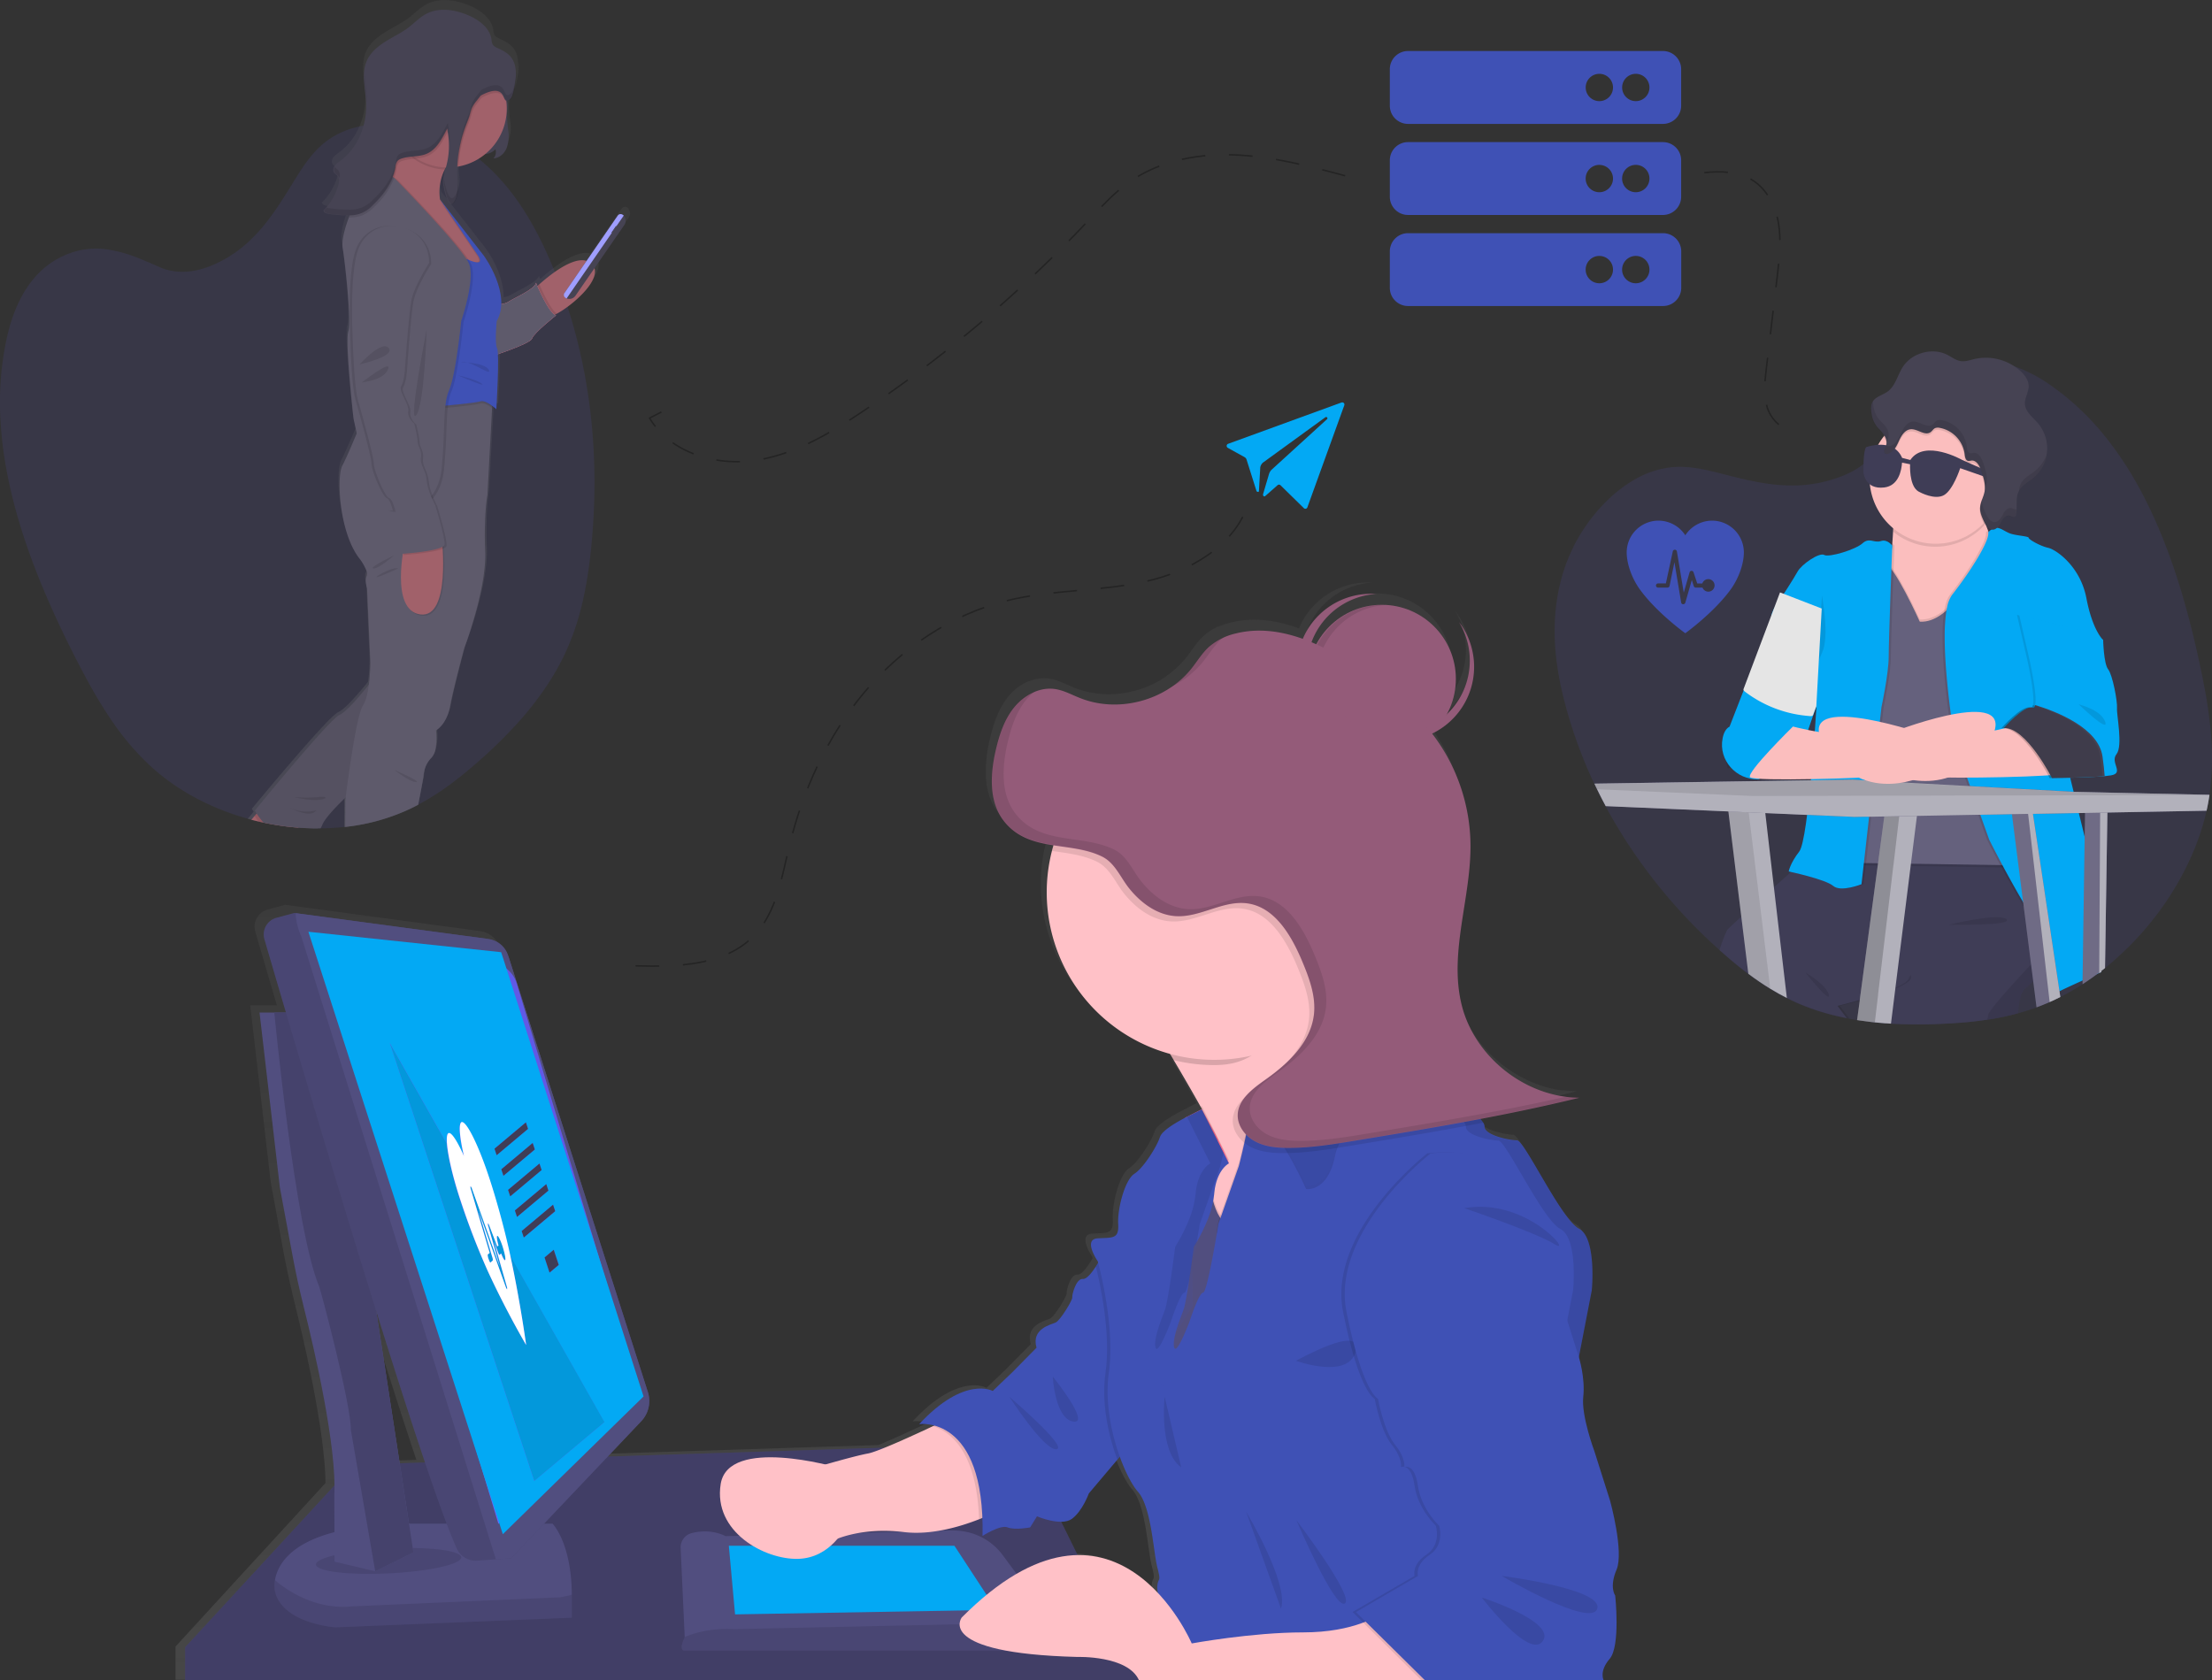 <svg id="_813c2686-e70f-4fb0-bf6b-a2eb7b1db384" data-name="813c2686-e70f-4fb0-bf6b-a2eb7b1db384" xmlns="http://www.w3.org/2000/svg" xmlns:xlink="http://www.w3.org/1999/xlink" viewBox="0 0 1121.04 851.76"><rect x="0" y="0" width="1121.04" height="851.76" fill="#333333" stroke="none"/><defs><linearGradient id="linear-gradient" x1="348.34" y1="407.95" x2="348.34" y2="827.86" gradientTransform="translate(570.72 827.9) rotate(180)" gradientUnits="userSpaceOnUse"><stop offset="0" stop-color="gray" stop-opacity="0.25"/><stop offset="0.54" stop-color="gray" stop-opacity="0.12"/><stop offset="1" stop-color="gray" stop-opacity="0.1"/></linearGradient><linearGradient id="linear-gradient-2" x1="493.27" y1="-23.74" x2="493.27" y2="532.62" gradientTransform="matrix(1, 0, 0, -1, -39.48, 827.9)" xlink:href="#linear-gradient"/><clipPath id="clip-path" transform="translate(0.01 -0.04)"><polygon id="SVGID" points="254.82 777.67 154.58 473.75 230.12 410.37 330.36 714.29 254.82 777.67" fill="none"/></clipPath></defs><path d="M1119.76,402.74v.18a5.23,5.23,0,0,1-.13.87c-.37,2.36-.81,4.73-1.34,7.1-3.61,16.19-11,32.23-20.89,46.73-.39.56-.78,1.12-1.18,1.67-.76,1.09-1.53,2.16-2.32,3.23-.55.73-1.1,1.46-1.67,2.19a155.62,155.62,0,0,1-12.54,14.37c-2.44,2.46-5,4.84-7.53,7.11l-1.12,1q-2.07,1.8-4.2,3.5c-.61.49-1.23,1-1.85,1.45l-1.08.84-.77.57c-.69.53-1.39,1-2.1,1.55l-.5.35c-1.67,1.19-3.35,2.34-5.06,3.45a126.43,126.43,0,0,1-11.29,6.5c-1.79.91-3.6,1.77-5.41,2.57q-3.3,1.47-6.65,2.69c-.6.23-1.21.44-1.82.66-1.71.59-3.44,1.14-5.16,1.64l-.88.26-.44.12h0l-1.06.29a137,137,0,0,1-15.64,3.26l-.86.13-.45.07c-6.69,1-13.36,1.5-20,1.83a251.36,251.36,0,0,1-27.45,0l-2.5-.17h-.45c-1.73-.13-3.46-.29-5.18-.47-1-.1-2-.21-3-.34-1.52-.18-3-.39-4.54-.61h-.07l-1.45-.23c-1.31-.21-2.6-.43-3.89-.69l-1.32-.24-2-.41-.39-.08q-6.29-1.35-12.32-3.28l-.92-.31c-2.92-1-5.79-2.06-8.6-3.25q-3.13-1.35-6.15-2.87-4.32-2.19-8.42-4.71-5.73-3.51-11.1-7.56c-4.71-3.51-9.24-7.29-13.64-11.21l-.91-.82-1.66-1.5a269.5,269.5,0,0,1-56.13-71.36q-2.28-4.26-4.42-8.66c-.44-.9-.87-1.8-1.3-2.71a1.47,1.47,0,0,1-.1-.22l-.66-1.4c-1.8-3.88-3.5-7.85-5.1-11.87l-.72-1.82-1.12-2.94-.45-1.23q-2.07-5.59-3.86-11.35c-.2-.66-.41-1.32-.61-2-.63-2.08-1.24-4.17-1.81-6.28-.53-1.94-1-3.91-1.51-5.9-.08-.31-.15-.62-.22-.94-4-16.88-5.71-35.12-1.65-53.63.27-1.26.57-2.52.91-3.77.48-1.87,1-3.74,1.66-5.61.14-.44.29-.88.44-1.32l.18-.48a1.12,1.12,0,0,1,.11-.34.68.68,0,0,0,.07-.2c.35-.92.7-1.84,1.08-2.77s.78-1.85,1.19-2.77h0l.06-.13c0-.12.11-.23.16-.35.33-.72.67-1.44,1-2.14l.36-.72.1-.36c.19-.37.39-.75.59-1.11a90.06,90.06,0,0,1,9.68-14.69,83.93,83.93,0,0,1,6.6-7.25A71.38,71.38,0,0,1,826,244.57l1.92-1.17a47.85,47.85,0,0,1,17.37-6.3c7.94-1.12,15.39.17,22.64,1.9l.73.18c1.22.29,2.44.6,3.65.91,4.23,1.07,8.49,2.18,12.79,3.13,4,.89,8,1.65,12.13,2.18a85,85,0,0,0,12.55.7c.62,0,1.26,0,1.89-.06a68.24,68.24,0,0,0,22.5-4.94,43.27,43.27,0,0,0,14.64-9.67,32.88,32.88,0,0,0,2.26-2.6h0a30,30,0,0,0,3.18-5c.28-.53.55-1.07.81-1.6h0c.1-.18.2-.38.3-.57h0l1.53-3h0c.06-.11.11-.22.17-.32.74-1.43,1.48-2.84,2.24-4.22a80.66,80.66,0,0,1,10.82-15.94h0a45.22,45.22,0,0,1,16.06-11.53c1-.43,2-.84,3.11-1.22a45.2,45.2,0,0,1,14.48-2.59h1.73a50.59,50.59,0,0,1,14.42,2.55h0a74.75,74.75,0,0,1,19.81,10.26,133.83,133.83,0,0,1,24.81,22.79c.58.68,1.16,1.38,1.73,2.08A172.51,172.51,0,0,1,1082.84,245c14.46,25.62,23.94,55.63,30.78,86.19l.33,1.46c.16.72.32,1.44.47,2.15.32,1.48.64,3,.94,4.43.23,1.09.46,2.19.68,3.28h0c.16.79.32,1.57.47,2.37.1.49.2,1,.29,1.49a240,240,0,0,1,3.63,24.75,4.17,4.17,0,0,0,.07.93A136.47,136.47,0,0,1,1119.76,402.74Z" transform="translate(0.01 -0.04)" fill="#6c63ff" opacity="0.1" style="isolation:isolate"/><path d="M1046.87,484c-1.1-.29-3,1-5.44,3.11-1.18,1-2.49,2.25-3.91,3.61l-.67.65-.3.28c-1.88,1.81-3.94,3.81-6.12,5.83-1.36,1.26-2.76,2.53-4.21,3.78-1.91,1.65-3,6.18-3.52,12.38a136.53,136.53,0,0,1-15.64,3.26l-.86.13-.45.07c-.31-1.86-.54-3.08-.54-3.08s-9-7.51-6.38-16.89c1.51-5.38,16.28-15.45,28.61-23.07l4.39-2.66.91-.55,1.65-1,4.1-2.4c2.84-1.64,4.9-2.79,5.63-3.2l.3-.17S1049.68,484.72,1046.87,484Z" transform="translate(0.01 -0.04)" fill="#3f3d56"/><path d="M1046.87,484c-1.1-.29-3,1-5.44,3.11-1.18,1-2.49,2.25-3.91,3.61l-.67.65-.3.28c-1.88,1.81-3.94,3.81-6.12,5.83-1.36,1.26-2.76,2.53-4.21,3.78-1.91,1.65-3,6.18-3.52,12.38a136.53,136.53,0,0,1-15.64,3.26l-.86.13-.45.07c-.31-1.86-.54-3.08-.54-3.08s-9-7.51-6.38-16.89c1.51-5.38,16.28-15.45,28.61-23.07l4.39-2.66.91-.55,1.65-1,4.1-2.4c2.84-1.64,4.9-2.79,5.63-3.2l.3-.17S1049.68,484.72,1046.87,484Z" transform="translate(0.01 -0.04)" opacity="0.1" style="isolation:isolate"/><path d="M1044.71,472.72s-1.84,1.89-4.7,4.88c-1.2,1.25-2.59,2.7-4.09,4.29l-.14.15-.78.81-5.67,6c-10.22,10.94-21.78,23.75-21.78,25.79a6.56,6.56,0,0,1-.49,2.22l-.86.13-.45.07c-6.69,1-13.36,1.5-20,1.83a251.36,251.36,0,0,1-27.45,0l-2.5-.17h-.45c-1.73-.13-3.46-.29-5.18-.47-1-.1-2-.21-3-.34,1.18-1.64,2.41-3.36,3.63-5.12,2.45-3.52,4.88-7.16,6.9-10.46.12-.19.23-.38.35-.56,1.21-2,2.26-3.89,3.07-5.52a14.64,14.64,0,0,0,1.63-4.62,25.58,25.58,0,0,1,1.79-5.73c4.41-11.2,15.94-34,22.38-46.59l.58-1.12.56-1.08,3.4-6.56,15.75-4.25,1-.27,3.48-.94,1.34-.36,7.45-2h.09l.27-.08,7.86-2.11,2.61-.71,3-.79,7.6,12.95,2.22,32.34Z" transform="translate(0.01 -0.04)" fill="#3f3d56"/><path d="M937.27,516.32c-3.08-4-4.87-6.45-4.87-6.45s4.37-1.06,10.07-2.67c2.91-.83,6.17-1.79,9.37-2.84,2-.67,4-1.37,5.91-2.08,1-.36,1.91-.74,2.8-1.11,4.14-1.74,7.25-3.51,7.88-5.09a3.3,3.3,0,0,0-.16-1.89,52.06,52.06,0,0,0-3.68-8.34c-.53-1-1.11-2.09-1.73-3.22-2-3.65-4.39-7.83-7-12.24-2.19-3.68-4.54-7.53-6.92-11.39-2.1-3.39-4.23-6.8-6.32-10.1-.06-.1-.13-.2-.19-.31-9.53-15.06-18.09-28-18.44-28.49h0l-5.62,13.49-.24.22L908.88,442l-.22.21c-2.88,2.55-6.15,5.47-9.48,8.45-2.47,2.21-5,4.45-7.35,6.61-3.41,3.06-6.6,5.95-9.19,8.32a73.3,73.3,0,0,0-6.21,6,65.25,65.25,0,0,0-4,10.81c4.4,3.92,8.93,7.7,13.64,11.22,3.59,2.68,7.28,5.21,11.1,7.55q4.11,2.52,8.42,4.71c2,1,4,2,6.15,2.87,2.81,1.2,5.67,2.28,8.6,3.25l.92.31a123.06,123.06,0,0,0,12.32,3.28l.39.08,2,.41Z" transform="translate(0.01 -0.04)" opacity="0.1" style="isolation:isolate"/><path d="M1014,421.49l-.9,1.38c-.36.57-.83,1.3-1.4,2.17s-1.36,2.14-2.21,3.45l-.62,1c-1.46,2.26-3.16,4.91-5,7.84-.23.35-.46.7-.69,1.07s-.47.74-.71,1.11c-12,18.8-29.74,46.66-34.2,54.7a18.93,18.93,0,0,0-1,1.89c-.57,1.43-3.14,3-6.69,4.57-.79.36-1.64.71-2.51,1.07-1.94.77-4.06,1.52-6.22,2.25-3.15,1.06-6.4,2-9.36,2.89-6.26,1.81-11.24,3-11.24,3s1.72,2.33,4.67,6.21l-2-.41-.39-.08q-6.28-1.35-12.32-3.28l-.92-.31c-2.92-1-5.79-2.06-8.6-3.25q-3.13-1.35-6.15-2.87-4.32-2.19-8.42-4.71-5.73-3.51-11.1-7.56c-4.71-3.51-9.24-7.29-13.64-11.21l-.91-.82a67.31,67.31,0,0,1,3.77-10c0-.22,2.92-3,7.22-6.9,2.65-2.43,5.84-5.31,9.19-8.32l7.35-6.59,8.69-7.76.22-.2,9-8,.24-.22,5.63-13.5H924l20.47.32h3.22l6.42.1,7.64.11,8.89.14,34.85.54h1.13l6.61.1Z" transform="translate(0.01 -0.04)" fill="#3f3d56"/><path d="M1014.59,282.17l-3.38,30.73s-34.62,13.79-35.46,13.51-23.08-20.27-19.42-33.5c1.83-6.63,2.68-15.83,3.06-23.34s.32-13.25.32-13.25,50.38-18,45.87-5.63c-1.63,4.5-.9,9.89.71,14.92A70,70,0,0,0,1014.59,282.17Z" transform="translate(0.01 -0.04)" fill="#fbbebe"/><path d="M1006.29,265.56a12.91,12.91,0,0,1-.93,1,33.75,33.75,0,0,1-46,2.92c.38-7.45.32-13.25.32-13.25s50.38-18,45.87-5.63C1004,255.14,1004.68,260.53,1006.29,265.56Z" transform="translate(0.01 -0.04)" opacity="0.1" style="isolation:isolate"/><path d="M1014.59,242.29a33.57,33.57,0,1,1,0-.43Z" transform="translate(0.01 -0.04)" fill="#fbbebe"/><path d="M972.93,314S959.71,284.7,955.2,284.7s-11.54,151.65-11.54,151.65l69,1.09,2.82-79.63-14.08-70.58S988.7,315.1,972.93,314Z" transform="translate(0.01 -0.04)" opacity="0.1" style="isolation:isolate"/><path d="M972.93,316.27S959.71,287,955.2,287s-11.54,151.66-11.54,151.66l78.25,1.18-6.47-79.73-14.08-70.57S988.7,317.36,972.93,316.27Z" transform="translate(0.01 -0.04)" opacity="0.1" style="isolation:isolate"/><path d="M972.93,315.14s-13.22-29.31-17.73-29.31-11.54,151.65-11.54,151.65l78.25,1.18-6.47-79.76-14.08-70.58S988.7,316.23,972.93,315.14Z" transform="translate(0.01 -0.04)" fill="#65617d"/><path d="M877.65,368.36c-7.6,3.94-2,21.11-2,21.11l35.9-8.51,10.16-23.06s-3.94,67.55-8.73,73.74-5.34,10.14-5.34,10.14,18.57,3.94,22.51,7.31,14.36-.84,14.36-.84l10.13-89.79s3.66-16.88,3.66-25.61,1.8-56.23,1.8-56.23-2.36-3.46-5.74-2.33-5.91-2-9.29,1.12-16.89,7.32-19.42,5.91-11.54,4.79-13.51,8.45-8.45,13.51-8.45,13.51" transform="translate(0.01 -0.04)" opacity="0.1" style="isolation:isolate"/><path d="M876.52,368.36c-1.9,1-3,3.18-3.51,5.92-2.18,11,6.86,21.12,18.1,20.77l19.34-8,10.13-29.15s-3.94,67.55-8.72,73.74-5.34,10.12-5.34,10.12,18.58,3.94,22.52,7.31,14.35-.84,14.35-.84l10.13-89.79s3.66-16.88,3.66-25.61,1.8-56.21,1.8-56.21-2.37-3.46-5.75-2.33-5.91-2-9.29,1.12-16.88,7.32-19.42,5.91S913,286.11,911,289.77s-8.44,13.51-8.44,13.51-5.63,6.75-4.79,10.41" transform="translate(0.01 -0.04)" fill="#03a9f4"/><path d="M896.94,325.51s3.38,9.29,12.67,8.45S896.94,325.51,896.94,325.51Z" transform="translate(0.01 -0.04)" opacity="0.1" style="isolation:isolate"/><path d="M906,311.44s6.19,1.13,8.44,6.47S906,311.44,906,311.44Z" transform="translate(0.01 -0.04)" opacity="0.1" style="isolation:isolate"/><path d="M923.4,301.9c0,1.13,3.94,20.83,0,29S920,348.63,920,348.63Z" transform="translate(0.01 -0.04)" opacity="0.1" style="isolation:isolate"/><path d="M1006.52,269.84s2.21-2.59,4.46-2.31,3.66,1.69,6.48,2.82,9.56,1.4,9.56,2.25,5.92,4.22,9.86,5.06,16.32,9.29,19.42,25.62,8.44,21.11,8.44,21.11L1034.91,339s23.08,98,25.89,105,3.1,48.69,3.1,48.69-18.3,8.16-23.08,10.7-2.82-24.21-12.67-39.69-21.11-38-21.11-38l-17.17-48.13s-11-64.17-1.69-76S1007.32,274.07,1006.52,269.84Z" transform="translate(0.01 -0.04)" opacity="0.1" style="isolation:isolate"/><path d="M1065,492.12v.58l-1.09.49-.77.34-7.64,3.46c-4.19,1.91-8.82,4-11.74,5.48-.73.35-1.35.67-1.83.93a1.07,1.07,0,0,1-1.14,0c-1.5-1-2.18-6.08-3.24-12.7-.44-2.74-.94-5.74-1.6-8.81-.1-.48-.21-1-.32-1.44a69.92,69.92,0,0,0-2.86-9.62,40.24,40.24,0,0,0-3.51-7.12c-1.3-2-2.61-4.18-3.92-6.38-3.52-5.92-7-12.23-9.92-17.64-.2-.39-.4-.76-.6-1.13-.74-1.38-1.44-2.69-2.07-3.91-1.31-2.5-2.41-4.62-3.2-6.16l-1.27-2.51a2.1,2.1,0,0,0-.13-.26l-1.55-4.34-3-8.38-3.49-9.79-1.65-4.61-1.19-3.35-.38-1.06-5.92-16.61s-.42-2.41-1-6.38c-1.57-10.44-4.42-31.67-4.41-48.3a89.44,89.44,0,0,1,.7-12.13c.07-.44.13-.87.21-1.29s.16-.92.25-1.36a16.24,16.24,0,0,1,2.57-6.53c9.28-11.82,19.18-27.52,18.34-31.74l.19-.21a9,9,0,0,1,1.36-1.18,5.32,5.32,0,0,1,2-.9,3.39,3.39,0,0,1,.9,0h0c2.25.28,3.66,1.69,6.47,2.82s9.57,1.4,9.57,2.25,5.91,4.22,9.85,5.07,16.33,9.28,19.42,25.61c3,15.73,8.06,20.74,8.43,21.1h0l-1.11.54-16.93,8.31-3.63,1.77-8.17,4s2.14,9.07,5.19,21.89a2.73,2.73,0,0,0,.13.53c.09.38.18.77.28,1.16,2.24,9.4,4.92,20.6,7.59,31.65h0l.24,1,.78,3.2c.24,1,.49,2,.73,3l.39,1.59c.74,3.06,1.48,6.08,2.2,9,1.07,4.33,2.09,8.44,3,12.2,2.6,10.36,4.61,17.95,5.33,19.73,1,2.58,1.72,9.83,2.18,18C1064.77,474.48,1064.94,489.07,1065,492.12Z" transform="translate(0.01 -0.04)" fill="#03a9f4"/><path d="M1068.63,393.06c-.83.14-1.89.26-3.12.38-9,.82-26.71,1-26.71,1s-13.23-26.18-24.49-25.33c0,0,10.41-11.82,14.64-10.41.7.23,1.14-.29,1.36-1.3,1.12-5-2.77-22.35-2.77-22.35l-5.35-23.36,31,7.6c2.82.56,11.54,5.07,11.54,5.07s.28,12.1,2.53,14.91,4.79,16.33,4.51,19.71,3.09,19.14-.28,23.36S1075.67,391.9,1068.63,393.06Z" transform="translate(0.01 -0.04)" opacity="0.1" style="isolation:isolate"/><path d="M1069.76,393.06c-.84.14-1.89.26-3.12.38-9,.82-26.72,1-26.72,1s-13.23-26.18-24.48-25.33c0,0,10.41-11.82,14.63-10.41.71.23,1.15-.29,1.36-1.3,1.13-5-2.77-22.35-2.77-22.35l-5.34-23.36,31,7.6c2.81.56,11.54,5.07,11.54,5.07s.28,12.1,2.53,14.91,4.78,16.33,4.5,19.71,3.1,19.14-.28,23.36S1076.79,391.9,1069.76,393.06Z" transform="translate(0.01 -0.04)" fill="#03a9f4"/><path d="M1038,331.7s25.9,2.82,27,9.29S1038,331.7,1038,331.7Z" transform="translate(0.01 -0.04)" fill="#03a9f4"/><path d="M1014.59,242.29a33.54,33.54,0,0,1-9.23,23.18.48.48,0,0,1-.08-.16c-1-2.14-2-4.36-1.88-6.71.09-2.83,1.72-5.39,2.25-8.19.67-3.54-.49-7.13-1.63-10.54-.83-2.5-2.44-5.53-5.06-5.22a6.77,6.77,0,0,1-1.55.18c-1.4-.22-1.68-2-1.83-3.44A15.59,15.59,0,0,0,982.85,218a3.94,3.94,0,0,0-2.23.15c-1,.44-1.5,1.49-2.38,2.1-2.86,2-6.5-1.81-10-1.52-3,.25-4.75,3.27-6,6s-2.74,5.77-5.63,6.4a1.73,1.73,0,0,1-1.37-.15c-.9-.66-.28-2,.19-3.07,1.18-2.67.39-4.8-1.06-6.71a33.76,33.76,0,0,1,60.15,21.08Z" transform="translate(0.01 -0.04)" opacity="0.1" style="isolation:isolate"/><path d="M905.57,505.9q-4.32-2.19-8.42-4.71-5.73-3.51-11.1-7.56l-3.45-28-.11-.92-6.55-53.28-.39-3.15,10.88-.33,7.7-.23.52,4.53L899,449.8l.11.9Z" transform="translate(0.01 -0.04)" fill="#b2b1bb"/><path d="M897.15,501.17q-5.73-3.51-11.1-7.56l-3.45-28-.11-.92-6.55-53.28-.39-3.15,10.88-.33-.47,1.74.27,2.19,5.45,44.51.11.92Z" transform="translate(0.01 -0.04)" opacity="0.1" style="isolation:isolate"/><path d="M972.09,408.82l-.59,4.77-.91,7.23-2,15.93-.14,1.1-.14,1.13-5.46,43.65-1.69,13.57-.56,4.45-.06.52-2.2,17.73-2.5-.17h-.45c-1.73-.13-3.46-.29-5.18-.47-1-.1-2-.21-3-.34-1.52-.18-3-.39-4.54-.61h-.07l-1.45-.23,1.37-9.88v-.34l6.4-47.86,2.71-20.27.15-1.12.15-1.12,2.13-15.92.9-6.68.52-3.94.65-.05Z" transform="translate(0.01 -0.04)" fill="#b2b1bb"/><path d="M962.8,411.36l-.28,2.39-.82,6.93-1.88,15.93-.13,1.11-.17,1.18-3.72,31.54-4,33.58v.39l-1,8.38-.64,5.46c-1-.1-2-.21-3-.34-1.52-.18-3-.39-4.54-.61h-.07l-1.45-.23,1.42-9.87v-.34l6.4-47.86,2.71-20.27.15-1.12.15-1.12,2.13-15.92.9-6.68.52-3.94.65-.05Z" transform="translate(0.01 -0.04)" opacity="0.2" style="isolation:isolate"/><path d="M1043.73,502.47l.43,2.91c-1.79.91-3.6,1.77-5.41,2.57q-3.3,1.47-6.65,2.69l-1.67-13.18-1.1-8.59L1027.44,474l-1.82-14.32-.31-2.39-4.43-34.76-.78-6.1-.24-2-.23-1.8-.53-4.16h.36l7.61-.83,2.44-.25.76,5.09,1.08,7.24,7.14,47.7,1.52,10.15,1.42,9.49,2.22,14.86Z" transform="translate(0.01 -0.04)" fill="#65617d"/><path d="M1043.73,502.47l.43,2.91c-1.79.91-3.6,1.77-5.41,2.57q-3.3,1.47-6.65,2.69l-1.67-13.18-1.1-8.59L1027.44,474l-1.82-14.32-.31-2.39-4.43-34.76-.78-6.1-.24-2-.23-1.8-.53-4.16h.36l7.61-.83,2.44-.25.76,5.09,1.08,7.24,7.14,47.7,1.52,10.15,1.42,9.49,2.22,14.86Z" transform="translate(0.01 -0.04)" fill="#ccc" opacity="0.1" style="isolation:isolate"/><path d="M1044.16,505.38c-1.79.91-3.6,1.77-5.41,2.57l-1.14-9.94-.76-6.66-1.07-9.31-.18-1.59-1.21-10.6-5.65-49.39-.91-7.91-.29-2.6-.47-2.28,2.44-.25.76,5.09,1.08,7.24,7.14,47.7L1040,477.6l1.42,9.49,2.22,14.86.08.52Z" transform="translate(0.01 -0.04)" fill="#b2b1bb"/><path d="M1068.07,408l-.06,3.83-1.2,78.86c-.61.49-1.23,1-1.85,1.45v.58l-1.09.49-.77.34c-.69.53-1.39,1-2.1,1.55l-.5.35c-1.67,1.19-3.35,2.34-5.06,3.45v-2.41l1-68,.06-4.18.18-12.26.08-5.45,7.58.95Z" transform="translate(0.01 -0.04)" fill="#65617d"/><path d="M1068.07,408l-.06,3.83-1.2,78.86c-.61.49-1.23,1-1.85,1.45v.58l-1.09.49-.77.34c-.69.53-1.39,1-2.1,1.55l-.5.35c-1.67,1.19-3.35,2.34-5.06,3.45v-2.41l1-68,.06-4.18.18-12.26.08-5.45,7.58.95Z" transform="translate(0.01 -0.04)" fill="#ccc" opacity="0.1" style="isolation:isolate"/><path d="M1068.07,408l-.06,3.83-1.2,78.86c-.61.49-1.23,1-1.85,1.45v.58l-1.09.49V493l.18-31,.3-50.11v-4.36Z" transform="translate(0.01 -0.04)" fill="#b2b1bb"/><path d="M1119.74,402.9V403a5.23,5.23,0,0,1-.13.87c-.37,2.36-.81,4.73-1.34,7.1l-50.25.92-3.65.07-7.63.14-3.21.06h-1.12l-22.13.41h-2.44l-8,.15h-.17l-6.14.12-9.91.18h-1.11l-31,.57-9,.16-7.56.14-6.59.12h-3.61l-5,.09-22.77-1-1.12-.05-21.18-.91-8.42-.37L876,411.28l-62.23-2.69q-2.28-4.26-4.42-8.66c-.44-.9-.87-1.8-1.3-2.71l63.34-1h0l39-.6h0l7.37-.11h1.13l20-.31,6.85.38h.12l3.44.19,1.12.06,13.66.76h0l33.21,1.83,1.15.06,15.52.86,4.69.26h.1l31,1.71,1.14.07h.25Z" transform="translate(0.01 -0.04)" fill="#65617d"/><path d="M1119.74,402.9V403a5.23,5.23,0,0,1-.13.87c-.37,2.36-.81,4.73-1.34,7.1l-50.25.92-3.64.07-7.64.14-3.21.06h-1.12l-22.13.41h-2.44l-8,.15h-.17l-6.14.12-9.91.18h-1.11l-31,.57-9,.16-7.56.14-6.59.12h-3.61l-5,.09-22.78-1h-1.12l-21.17-.92-8.43-.36L876,411.34l-62.23-2.7q-2.28-4.26-4.42-8.66c-.44-.9-.87-1.8-1.3-2.71l63.34-1h0l39-.6h0l7.37-.11h1.13l20-.31,6.85.38h.13l3.44.19,1.12.07,13.66.75h0l33.21,1.83,1.14.06,15.52.86,4.69.26h.1l31,1.71,1.14.07h.25Z" transform="translate(0.01 -0.04)" fill="#b2b1bb"/><path d="M1119.74,402.9V403l-68.41.17h-1.12l-31.17.08H999l-49.38.12h-4.27l-27.25.07H917l-28.45.07-79.21-3.42c-.44-.9-.87-1.8-1.3-2.71l63.34-1h0l39-.6h0l7.37-.11h1.13l20-.31,6.85.38h.13l3.44.19,1.12.07,13.66.75h0l33.21,1.83,1.14.06,15.52.86,4.69.26h.1l31,1.71,1.14.07h.25Z" transform="translate(0.01 -0.04)" opacity="0.1" style="isolation:isolate"/><path d="M1053.43,357c1.69.56,11.54,3.09,13.51,9S1053.43,357,1053.43,357Z" transform="translate(0.01 -0.04)" opacity="0.1" style="isolation:isolate"/><path d="M1024.38,366.9s-14.35,4.36-20.83,4.36-31.8-.14-31.8-.14-66.15-22.1-46.3,8.16,51.22,13.37,51.22,13.37,2.54.56,5.63,1.27,62.91.14,64.88-2.25S1024.38,366.9,1024.38,366.9Z" transform="translate(0.01 -0.04)" fill="#fbbebe"/><path d="M1065.52,393.44c-9,.82-26.71,1-26.71,1s-13.23-26.18-24.49-25.33c0,0,10.41-11.82,14.64-10.41.7.23,1.14-.29,1.36-1.3,11,3.37,32,11.61,34.1,26.06C1065,387.37,1065.31,390.65,1065.52,393.44Z" transform="translate(0.01 -0.04)" opacity="0.1" style="isolation:isolate"/><path d="M1066.64,393.44c-9,.82-26.72,1-26.72,1s-13.23-26.18-24.48-25.33c0,0,10.41-11.82,14.63-10.41.71.23,1.15-.29,1.36-1.3,11,3.37,32,11.61,34.11,26.06C1066.09,387.37,1066.44,390.65,1066.64,393.44Z" transform="translate(0.01 -0.04)" fill="#464353"/><path d="M1065.52,393.44c-9,.83-26.71,1-26.71,1s-13.23-26.18-24.49-25.33c0,0,10.41-11.82,14.64-10.42.7.24,1.14-.28,1.36-1.29,11,3.37,32,11.61,34.1,26.06C1065,387.38,1065.31,390.66,1065.52,393.44Z" transform="translate(0.01 -0.04)" opacity="0.1" style="isolation:isolate"/><path d="M987.57,468.78s25.33-6.2,29.27-2.82S987.57,468.78,987.57,468.78Z" transform="translate(0.01 -0.04)" opacity="0.1" style="isolation:isolate"/><path d="M915,493s10.7,6.19,11.82,11.26S915,493,915,493Z" transform="translate(0.01 -0.04)" opacity="0.1" style="isolation:isolate"/><path d="M923.24,308.49l-21.14-8.18L883.65,349.2c-.31.84.49,1.28,1.76,2.23A61.27,61.27,0,0,0,916,362.89c1.6.15,2.54.35,2.86-.5L920.5,358" transform="translate(0.01 -0.04)" fill="#e5e5e5"/><path d="M945.75,226.7s13.69-5.12,18.24,5.43l1.28.33,2.87.74c7.25-10.83,26.34,0,26.34,0l26.8,11.85-1,1.67-26.86-9.37s-3.55,11-8.21,13.65S973,249.53,973,249.53c-4.72-1.89-5.08-10.18-5-14.18l-4.06-.81c-.28,4-1.76,11.71-9,12.58-9.85,1.18-10.54-7.51-10.54-7.51S944.13,228.55,945.75,226.7Z" transform="translate(0.01 -0.04)" fill="#3f3d56"/><path d="M955.52,226.8c-.45,1-1.08,2.41-.17,3.06a1.7,1.7,0,0,0,1.36.16c2.89-.63,4.42-3.71,5.63-6.41s3-5.72,6-6c3.47-.29,7.1,3.49,10,1.51.88-.6,1.41-1.66,2.39-2.1a3.91,3.91,0,0,1,2.22-.14,15.58,15.58,0,0,1,12.73,13.34c.15,1.4.44,3.22,1.83,3.44a5.81,5.81,0,0,0,1.55-.18c2.62-.3,4.22,2.72,5.06,5.22,1.14,3.41,2.29,7,1.63,10.55-.52,2.79-2.16,5.35-2.25,8.19-.08,2.34.91,4.57,1.88,6.7s2.55,4.63,4.87,4.33c1.9-.25,3-2.27,3.87-4s2.56-3.51,4.41-3c.82.24,1.68.94,2.43.51a1.72,1.72,0,0,0,.71-1.22c.9-3.94-.39-8.36,1.52-11.91,1.47-2.73,4.46-4.21,6.89-6.15a19.7,19.7,0,0,0,3.1-27.69c-.14-.18-.29-.35-.44-.53-2.59-3-6.33-5.73-6.54-9.72-.16-3,1.9-5.84,1.92-8.88s-1.88-5.61-4-7.63a26.23,26.23,0,0,0-23.58-6.21c-2.18.52-4.37,1.34-6.6,1.06-2.58-.32-4.74-2-7.06-3.22-7.62-3.85-17.93-1-22.54,6.13-2.67,4.15-3.71,9.57-7.69,12.48-2.62,1.91-6.36,2.62-7.81,5.52-.87,1.74-.62,3.8-.36,5.73a13.42,13.42,0,0,0,4.28,8.19C955,220.51,957.12,223.13,955.52,226.8Z" transform="translate(0.01 -0.04)" fill="#464353"/><g opacity="0.1"><path d="M1027.33,199.42a15.75,15.75,0,0,0,.6-2.34A13.39,13.39,0,0,0,1027.33,199.42Z" transform="translate(0.01 -0.04)"/><path d="M956.06,224.36a8.71,8.71,0,0,1,.56-1.5c1.62-3.67-.46-6.29-2.88-8.76a13.42,13.42,0,0,1-4.28-8.19,19,19,0,0,1-.24-2.61,5.46,5.46,0,0,0-.53.82c-.87,1.74-.62,3.8-.36,5.73a13.42,13.42,0,0,0,4.28,8.19C954.46,219.9,956.11,221.9,956.06,224.36Z" transform="translate(0.01 -0.04)"/><path d="M1019.52,257.64c-1.85-.54-3.49,1.28-4.4,3s-2,3.71-3.88,4c-2.31.3-3.9-2.2-4.87-4.33s-2-4.36-1.88-6.7a2.89,2.89,0,0,1,.08-.83,15.49,15.49,0,0,0-1.2,4.77c-.08,2.34.91,4.57,1.88,6.7s2.55,4.63,4.87,4.33c1.9-.25,3-2.27,3.87-4s2.56-3.51,4.41-3c.82.24,1.68.94,2.43.51a1.72,1.72,0,0,0,.71-1.22,15.1,15.1,0,0,0,.33-2.68C1021.17,258.51,1020.35,257.9,1019.52,257.64Z" transform="translate(0.01 -0.04)"/><path d="M1031.1,238.9c-2.42,1.94-5.41,3.42-6.89,6.15a10.11,10.11,0,0,0-1,3.81c1.5-2.65,4.42-4.11,6.81-6a20,20,0,0,0,7.1-12A19.94,19.94,0,0,1,1031.1,238.9Z" transform="translate(0.01 -0.04)"/><path d="M1005.71,248.82a22.43,22.43,0,0,0,1.07-3.47c.66-3.54-.5-7.14-1.64-10.55-.83-2.5-2.44-5.52-5-5.22a5.84,5.84,0,0,1-1.56.18c-1.39-.22-1.68-2-1.82-3.44A15.59,15.59,0,0,0,984,213a3.94,3.94,0,0,0-2.23.14c-1,.44-1.51,1.5-2.38,2.1-2.87,2-6.5-1.8-10-1.51-2.94.24-4.75,3.26-6,6s-2.74,5.78-5.63,6.41a1.7,1.7,0,0,1-1.36-.16,1.1,1.1,0,0,1-.45-.84,6.54,6.54,0,0,1-.51,1.72c-.45,1-1.08,2.41-.17,3.06a1.7,1.7,0,0,0,1.36.16c2.89-.63,4.42-3.71,5.63-6.41s3-5.72,6-6c3.47-.29,7.1,3.49,10,1.51.88-.6,1.41-1.66,2.39-2.1a3.91,3.91,0,0,1,2.22-.14,15.58,15.58,0,0,1,12.73,13.34c.15,1.4.44,3.22,1.83,3.44a5.81,5.81,0,0,0,1.55-.18c2.62-.3,4.22,2.72,5.06,5.22C1005.11,242,1006.19,245.43,1005.71,248.82Z" transform="translate(0.01 -0.04)"/></g><path d="M0,206.81c0,.93,0,1.86.07,2.8A196,196,0,0,0,3.62,240c5.73,29.8,17.7,59.6,31.86,88,.23.45.46.9.68,1.35l1,2q1,2.06,2.08,4.08l1.57,3h0c.37.72.76,1.44,1.14,2.17.23.44.47.89.72,1.34a247.42,247.42,0,0,0,12.85,21.76l.53.78a135,135,0,0,0,20.36,24C90,400.9,107.15,409.9,125.52,415c.62.18,1.24.34,1.87.51,1.2.31,2.42.61,3.64.9.84.2,1.68.39,2.53.56a131.62,131.62,0,0,0,17.77,2.57c3.24.25,6.49.37,9.72.37h1.4a119.34,119.34,0,0,0,12-.7l.57-.07a103.43,103.43,0,0,0,31.16-8.39q2.37-1.07,4.65-2.25l.78-.4.38-.21h0a126.19,126.19,0,0,0,14.66-9.17c5.45-3.91,10.59-8.15,15.56-12.51a239.69,239.69,0,0,0,21-20.68l.3-.33q4.23-4.77,8.07-9.8v-.06q2.67-3.51,5.12-7.15c.08-.1.15-.21.23-.33,2.39-3.57,4.61-7.23,6.63-11L284,336q2.19-4.14,4-8.42c6.92-16.08,10-33.49,11.69-50.94,3.45-35.26,1.44-71.59-7.89-106.86q-1.89-7.16-4.19-14.25c-.21-.63-.41-1.27-.63-1.9-.33-1-.68-2-1-3-.14-.42-.29-.85-.44-1.27q-2-5.76-4.33-11.45l-.81-2c-.85-2-1.72-4.09-2.63-6.12-.83-1.87-1.69-3.75-2.59-5.61-.15-.3-.29-.59-.43-.89-7.7-15.81-17.8-31.18-32.16-42.77q-1.5-1.19-3-2.31-2.25-1.68-4.65-3.22l-1.13-.72-.42-.26-.3-.18-.17-.1c-.81-.49-1.64-1-2.47-1.42s-1.7-.9-2.56-1.33h-.12l-.34-.16c-.67-.34-1.35-.66-2-1l-.7-.31-.27-.12-1.13-.47a78.42,78.42,0,0,0-15.94-4.77A74.37,74.37,0,0,0,198.2,63a60.73,60.73,0,0,0-13.93.75c-.7.12-1.39.25-2.08.4a42.45,42.45,0,0,0-16.15,7c-6.29,4.56-10.73,10.67-14.76,17l-.41.64c-.68,1.07-1.34,2.14-2,3.21-2.31,3.74-4.62,7.5-7.06,11.19-2.26,3.42-4.63,6.78-7.19,10a84.49,84.49,0,0,1-8.4,9.14c-.45.42-.91.84-1.38,1.25a62.56,62.56,0,0,1-18.91,11.57c-6.28,2.35-13,3.41-19.53,2.05h0A26.14,26.14,0,0,1,81,135.49c-3.26-1.44-6.45-2.85-9.59-4.1a71.28,71.28,0,0,0-17.53-5h0a39,39,0,0,0-18.49,2c-1,.35-1.95.75-2.94,1.19a41.86,41.86,0,0,0-11.82,7.91c-.41.39-.81.79-1.21,1.19C10.69,147.62,5.87,160,3.28,172.09A152.22,152.22,0,0,0,0,206.81Z" transform="translate(0.01 -0.04)" fill="#6c63ff" opacity="0.1" style="isolation:isolate"/><path d="M127.52,412.72l-2,2.32c.62.18,1.24.34,1.87.51,1.2.31,2.42.61,3.64.9.84.2,1.68.39,2.53.56a131.62,131.62,0,0,0,17.77,2.57c3.24.25,6.49.37,9.72.37a15.17,15.17,0,0,0,1.62-2.89c1.32-3.09,6.47-8.57,12-13.84-.11.89-.18,1.4-.18,1.4V405l-.06,14.27.57-.07a103.43,103.43,0,0,0,31.16-8.39q2.37-1.06,4.65-2.25l.78-.4.38-.21c.69-3.44,1.32-6.74,1.83-9.37l.06-.37c.07-.35.13-.7.2-1s.11-.62.17-.9.07-.41.11-.6c.34-1.81.53-2.89.53-2.89a15,15,0,0,1,.18-1.64h0a14.45,14.45,0,0,1,3.87-8.1,7.49,7.49,0,0,0,1.86-3.21h0c1.1-3.4.91-7.84.75-9.86-.05-.67-.11-1.07-.11-1.07s3.81-2,6.06-8.21a24.15,24.15,0,0,0,1.09-4c1.63-8.79,6.66-27.33,7.28-29.61h0l.06-.22s.13-.32.36-.93a1.11,1.11,0,0,1,.07-.22l.09-.23h0c2.26-6.19,11-31.28,10.29-47.94-.77-19.13,1.16-29.09,1.16-29.09l2.26-41.58v-.44l.13-2.43v-.69c.33.25.63.49.87.69l.55.46.19.18v-.48c.35.29.55.48.55.48s1-16.15.9-25.28c0-1.07,0-2.06-.08-2.9,6.76-2.29,17-6.07,17.63-8,.49-1.59,4.29-5.09,7.56-7.89l1.79-1.5.93-.77c1.3-1.06,2.19-1.75,2.19-1.75a2,2,0,0,1-.71-.27c.36-.16.75-.35,1.15-.57,1-.52,2-1.16,3.16-1.91,4.81-3.17,10.68-8.17,13.95-13,1.82-2.71,2.83-5.38,2.39-7.65a4.61,4.61,0,0,0-.16-.64L317,112.65l1.61-2.32a3.77,3.77,0,0,0-.34-4.74l.06-.08-.1-.07-.6-.4.11.1a2,2,0,0,0-2.6.56l-.24.35-13.33,19.12-2.35,3.39c-5.2-1.57-12.77,2.85-18.74,7.35-2.16,1.63-4.12,3.26-5.67,4.63l-1,.91c-.47-1-.74-1.7-.74-1.7-.29,3.16-11.45,7.9-14,9.62a9.61,9.61,0,0,1-3.89,1.31c.37-12-8.92-24.65-8.92-24.65l-18-23h0l-1.11-1.41-3.56-4.53a21.18,21.18,0,0,1-.32-4.28,26.28,26.28,0,0,1,1-6.94c.11-.36.23-.73.35-1.1a23.15,23.15,0,0,1,1.25-3c.19-.37.38-.75.59-1.12h.1c-.39,1.38-.8,2.77-1.08,4.16-.08.38-.15.75-.2,1.13l-.06.47a15.22,15.22,0,0,0-.08,1.79v.26c.18,2.41,2,11.15,4.37,10.76a1.43,1.43,0,0,0,1.3-.63,6.38,6.38,0,0,0,1.13-1.84,10,10,0,0,0,.41-1.2,24.21,24.21,0,0,0,.57-7,20,20,0,0,1-.36,3.26c.13-2.53-.08-5.19-.16-7.35V81.79h0a13,13,0,0,1,0-1.39h.28v0h.29a30.17,30.17,0,0,0,6.63-2A30.64,30.64,0,0,0,246.79,74a7.59,7.59,0,0,0,1.42-.2,7.5,7.5,0,0,0,3.59-2l.2-.22a5.06,5.06,0,0,1-.86,4.58.76.76,0,0,1-.11.14h.14c2.87-.2,5.32-2.39,6.51-5a1.59,1.59,0,0,0,.12-.27,18.29,18.29,0,0,0,.87-8.89,60.26,60.26,0,0,1-.65-9c0-.73.13-1.46.2-2.19v-.26a14.2,14.2,0,0,0,0-2.44v-.17a9.73,9.73,0,0,0-.24-1.31h.09a2.14,2.14,0,0,0,1.65-.85l.18-.15a3.42,3.42,0,0,0,.58-.68,5.4,5.4,0,0,0,.55-1,17.49,17.49,0,0,0,.69-2.45,37.56,37.56,0,0,0,1.17-10.29c-.07,1-.2,2.1-.36,3.15.28-4-.28-7.84-2.91-10.72-1.8-2-4.33-3.15-6.77-4.3a5,5,0,0,1-2.19-1.56,6.37,6.37,0,0,1-.68-2.74c-.85-5.82-6.32-9.85-11.76-12.21-7-3-15.43-4.35-22.16-.73C212.79,4,210.21,6.73,207.26,9c-3.74,2.83-8,4.82-12,7.3s-7.82,5.62-9.74,9.84-1.62,9.2-1.09,14c.27,2.44.6,4.88.73,7.28V48a37.54,37.54,0,0,1-3,16.1,31.54,31.54,0,0,1-10.33,13.19,11.78,11.78,0,0,0-2.92,2.53,3.15,3.15,0,0,0-.24,3.61,3.89,3.89,0,0,0,.81.76,6.44,6.44,0,0,1,.93.8,2.8,2.8,0,0,1,.52.88,5.24,5.24,0,0,1,.08,2.91.47.47,0,0,1,0,.26l-.12.5a28.43,28.43,0,0,1-7.74,13.09c.16,1.18,1.6,1.64,2.79,1.82h0a65,65,0,0,0,9.45.68h1.36c-.15.36-.29.73-.44,1.12h0c-.32.85-.67,1.8-1,2.8h0c-1.44,4.25-2.78,9.45-2.18,12.89,1.16,6.7,4.63,37.31,2.9,42.67s2.7,44.58,2.7,44.58.12.61.35,1.68c.28,1.32.73,3.34,1.31,5.81a.82.82,0,0,1-.13.31c-2.7,6.35-5.74,13.3-7.28,16.12-2.07,3.79-2.1,17.83,1.23,30.68,1.71,6.62,4.32,12.92,8,17.34,0,0,3.78,5.33,3.49,8a1.82,1.82,0,0,1-.19.64c-.82,1.6-.4,4.05-.07,5.37.14.58.27.94.27.94v1L187.33,334a97.35,97.35,0,0,1-.8,11.57c-4.61,5.71-11.72,14-15.08,15.4-5.18,2.11-43.82,49-43.82,49s.31.56.91,1.48Z" transform="translate(0.01 -0.04)" fill="url(#linear-gradient)"/><path d="M282.28,159a10.09,10.09,0,0,1-3.7,1.4c-4.83.15-8.81-12.93-8.81-12.93s1.38-1.39,3.57-3.34c6.47-5.76,20.05-16.39,26.42-10.44C306.9,140.38,290.6,154.52,282.28,159Z" transform="translate(0.01 -0.04)" fill="#a1616a"/><path d="M133.52,417a131.62,131.62,0,0,0,17.77,2.57c-2.53-4.47-19-9.78-19-9.78l-2.23,2.6L129,413.65l-1.62,1.9c1.2.31,2.42.61,3.64.9C131.84,416.65,132.68,416.84,133.52,417Z" transform="translate(0.01 -0.04)" fill="#a1616a"/><path d="M282.28,159a10.09,10.09,0,0,1-3.7,1.4c-4.83.15-8.81-12.93-8.81-12.93s1.38-1.39,3.57-3.34C274.88,147.71,279.24,157.25,282.28,159Z" transform="translate(0.01 -0.04)" opacity="0.1" style="isolation:isolate"/><path d="M251.3,154.31s4,.29,6.54-1.42,13.5-6.39,13.78-9.52c0,0,6.54,15.92,10.23,16.49,0,0-11.37,8.95-12.22,11.79s-23,9.8-23,9.8Z" transform="translate(0.01 -0.04)" fill="#ff748e"/><path d="M251.3,154.31s4,.29,6.54-1.42,13.5-6.39,13.78-9.52c0,0,6.54,15.92,10.23,16.49,0,0-11.37,8.95-12.22,11.79s-23,9.8-23,9.8Z" transform="translate(0.01 -0.04)" fill="#5e5a6b"/><path d="M129,413.65c.49.75,1.16,1.71,2,2.8.84.2,1.68.39,2.53.56a131.62,131.62,0,0,0,17.77,2.57c-2.53-4.47-19-9.78-19-9.78l-2.23,2.6Z" transform="translate(0.01 -0.04)" opacity="0.1" style="isolation:isolate"/><path d="M129.15,410.9s.3.56.89,1.47a43.25,43.25,0,0,0,3.49,4.61,131.62,131.62,0,0,0,17.77,2.57c3.24.25,6.49.37,9.72.37h1.4a14.93,14.93,0,0,0,1-2c1.23-2.92,5.89-8,11-13,.24-.25.5-.49.74-.73,7.29-7.07,15.17-13.76,15.17-13.76l.76-48.69s-1.73,2.31-4.19,5.39c-4.52,5.65-11.51,13.9-14.79,15.25C167,364.52,129.15,410.9,129.15,410.9Z" transform="translate(0.01 -0.04)" fill="#5e5a6b"/><path d="M129.15,410.9s.3.56.89,1.47a43.25,43.25,0,0,0,3.49,4.61,131.62,131.62,0,0,0,17.77,2.57c3.24.25,6.49.37,9.72.37h1.4a14.93,14.93,0,0,0,1-2c1.23-2.92,5.89-8,11-13,.24-.25.5-.49.74-.73,7.29-7.07,15.17-13.76,15.17-13.76l.76-48.69s-1.73,2.31-4.19,5.39c-4.52,5.65-11.51,13.9-14.79,15.25C167,364.52,129.15,410.9,129.15,410.9Z" transform="translate(0.01 -0.04)" opacity="0.1" style="isolation:isolate"/><path d="M149,404a60.78,60.78,0,0,0,12.65,0C169.17,403.26,163.52,407.81,149,404Z" transform="translate(0.01 -0.04)" opacity="0.1" style="isolation:isolate"/><path d="M145.58,408.81s9.95,5.68,13.79,2.84S155.67,414.39,145.58,408.81Z" transform="translate(0.01 -0.04)" opacity="0.1" style="isolation:isolate"/><path d="M185.65,289.18a3.93,3.93,0,0,1,.16,2.78,6.27,6.27,0,0,0-.42,3.23,13.68,13.68,0,0,0,.31,1.9c.16.67.31,1.12.31,1.12l1.68,37.51a99.81,99.81,0,0,1-.78,11.46c-.54,4-1.46,8.11-3,10.52-3.39,5.2-7.82,39.2-8.74,46.54l-.17,1.39-.06,13.54a103.43,103.43,0,0,0,31.16-8.39q2.37-1.06,4.65-2.25l.78-.4.38-.21h0c.69-3.52,1.32-6.83,1.79-9.35l.06-.37.2-1c.06-.3.11-.62.17-.9s.07-.41.11-.6c.2-1.12.32-1.76.32-1.76a17.27,17.27,0,0,1,.39-2.77h0a13.65,13.65,0,0,1,3.57-6.88,8.53,8.53,0,0,0,2.16-4.43h0a33,33,0,0,0,.29-9.57,5.44,5.44,0,0,0,.55-.39c1.16-.82,4.27-3.46,5.95-9.28a22.46,22.46,0,0,0,.6-2.55c1.71-9.28,7.2-29.56,7.2-29.56s.21-.55.57-1.54h0c.13-.33.27-.72.42-1.15a1.11,1.11,0,0,1,.07-.22l.09-.23h0c2.87-8.21,10.06-30.49,9.46-45.68-.77-18.94,1.13-28.8,1.13-28.8l2.37-44v-1.1l.22-4.14L227.8,201h-1.27l-5.18-.16h-.72l-7-.21-3.13-.09-5.64-.17H202.8l-4.35-.13-12.68,7.39s-.49,1.23-1.3,3.18c-.17.44-.37.93-.59,1.44s-.43,1.07-.68,1.66l-1.8,4.32c-.21.51-.42,1-.64,1.54-2.68,6.38-5.73,13.44-7.27,16.27-1.91,3.52-2,16,.63,28,1.65,7.41,4.37,14.66,8.41,19.57A27.68,27.68,0,0,1,185.65,289.18Z" transform="translate(0.01 -0.04)" fill="#5e5a6b"/><path d="M199.86,390.33s7.77,6.13,11,6.11S199.86,390.33,199.86,390.33Z" transform="translate(0.01 -0.04)" opacity="0.1" style="isolation:isolate"/><path d="M246.61,133.9v12.51l-8.26-3.56-8.22-3.55-17.9-17.62s-14.17-9.21-21.75-17.59c-4.33-4.79-6.51-9.3-2.69-11.68a23.86,23.86,0,0,0,5-4.35,80.93,80.93,0,0,0,9.88-14.58c.12-.21.24-.42.35-.63,3.69-6.77,6.13-12.55,6.13-12.55s10.38,3.33,17.06,8c.54.37,1.05.76,1.54,1.16,3.73,3.06,5.57,6.59,2.15,10.12a26.3,26.3,0,0,0-2.45,2.92h0a20.53,20.53,0,0,0-1.52,2.39c-.21.37-.4.74-.58,1.11A25.53,25.53,0,0,0,223,101.17Z" transform="translate(0.01 -0.04)" fill="#a1616a"/><path d="M245.1,44.6c.43.74,1,1.39,1.43,2.15.84,1.6.7,3.5.62,5.31a30.41,30.41,0,0,0,.55,8.46c.59,2.49,1.68,4.9,1.77,7.46.13,3.62-1.75,7-3.57,10.09a7.3,7.3,0,0,0,5.2-2.42,5,5,0,0,1-1,4.67c3-.14,5.51-2.48,6.65-5.23a18.49,18.49,0,0,0,.85-8.79,58.71,58.71,0,0,1-.64-8.89,34.2,34.2,0,0,0,.26-4.85c-.28-3.22-2.26-6-4.16-8.62l-3.85-5.27a2.75,2.75,0,0,0-1.06-1C244.52,36.12,244.08,42.82,245.1,44.6Z" transform="translate(0.01 -0.04)" fill="#464353"/><path d="M229.85,79.57a26.3,26.3,0,0,0-2.45,2.92h0a20.53,20.53,0,0,0-1.52,2.39c-.21.37-.4.74-.58,1.11a29.58,29.58,0,0,1-14.19-4.51A30.15,30.15,0,0,1,203,73.9c-.12-.16-.24-.33-.35-.5.12-.21.24-.42.35-.63,3.69-6.77,6.13-12.55,6.13-12.55s10.38,3.33,17.06,8c.54.37,1.05.76,1.54,1.16C231.43,72.51,233.27,76,229.85,79.57Z" transform="translate(0.01 -0.04)" opacity="0.1" style="isolation:isolate"/><path d="M256.82,55.07a29.85,29.85,0,0,1-24.43,29.36,30.74,30.74,0,0,1-5.41.48h-1.13a29.54,29.54,0,0,1-14.77-4.54,29.8,29.8,0,1,1,45.74-25.3Z" transform="translate(0.01 -0.04)" fill="#a1616a"/><path d="M230.89,128.83s15,8.48,11.18,1.33l-19.61-29h0l22.26,28.61s14.21,19.51,6.44,33c0,0-1.14,11.18.19,13.83s-.38,30.89-.38,30.89-5.3-4.93-8.15-4-22.92,2.65-22.92,2.65Z" transform="translate(0.01 -0.04)" opacity="0.1" style="isolation:isolate"/><path d="M249.64,201.59l-.28,5.24c-1.8-1.31-4.3-2.77-6-2.22-2.84.95-22.92,2.66-22.92,2.66l.92-6.52Z" transform="translate(0.01 -0.04)" opacity="0.1" style="isolation:isolate"/><path d="M231.46,128.83s15,8.48,11.17,1.33l-19.61-29h0l22.27,28.61s14.21,19.51,6.44,33c0,0-1.14,11.18.19,13.83s-.38,30.89-.38,30.89-5.31-4.93-8.15-4-22.87,2.64-22.87,2.64Z" transform="translate(0.01 -0.04)" fill="#3f51b5"/><path d="M239.52,143.37c-.88,9.1-4.63,19.94-4.63,19.94s-2.64,26.91-6,34.87-1.9,18.94-3.8,39.21c-.68,7.3-3,12.31-6.2,15.7-5.22,5.57-12.67,6.73-18.55,6.38-.48,0-.94-.06-1.39-.1-9.48-1-18.57-46.61-18.57-46.61s-4.35-38.84-2.65-44.14S176,133,174.89,126.37c-.72-4.2,1.45-11.07,3.13-15.54,1-2.58,1.79-4.36,1.79-4.36s3.22-10.23,8.53-15.53A7.76,7.76,0,0,1,194,88.58a13.82,13.82,0,0,1,7,2.2l.24.16s34.49,35.24,37.7,43.38C239.74,136.6,239.83,139.9,239.52,143.37Z" transform="translate(0.01 -0.04)" opacity="0.1" style="isolation:isolate"/><path d="M238.35,142.8c-.88,9.1-4.62,19.94-4.62,19.94s-2.65,26.91-6.06,34.87-1.9,18.94-3.79,39.22c-.68,7.29-3,12.31-6.21,15.69-5.22,5.57-12.66,6.73-18.55,6.39l-1.39-.11c-9.47-.94-18.57-46.61-18.57-46.61s-4.35-38.84-2.65-44.14-1.7-35.62-2.84-42.25c-.72-4.2,1.45-11.07,3.13-15.54,1-2.58,1.79-4.36,1.79-4.36s3.23-10.23,8.53-15.53A7.86,7.86,0,0,1,192.74,88a13.82,13.82,0,0,1,7,2.2l.25.16s34.48,35.24,37.7,43.39C238.6,136,238.7,139.29,238.35,142.8Z" transform="translate(0.01 -0.04)" fill="#5e5a6b"/><path d="M199.72,281.49s-7.81,7-10.51,6.68S199.72,281.49,199.72,281.49Z" transform="translate(0.01 -0.04)" opacity="0.1" style="isolation:isolate"/><path d="M201.8,288.18s-8.24,3.82-10.7,4.39S198.62,287.19,201.8,288.18Z" transform="translate(0.01 -0.04)" opacity="0.1" style="isolation:isolate"/><path d="M233.68,183.58s12.22.15,14.07,4S237.66,182,233.68,183.58Z" transform="translate(0.01 -0.04)" opacity="0.1" style="isolation:isolate"/><path d="M232,190.26s9.38,2,12.22,4.27S232,190.26,232,190.26Z" transform="translate(0.01 -0.04)" opacity="0.1" style="isolation:isolate"/><path d="M216.21,167.1s-1.13,38.51-5.33,43.48S216.21,167.1,216.21,167.1Z" transform="translate(0.01 -0.04)" opacity="0.1" style="isolation:isolate"/><path d="M205.69,276s-7.8,34,7.89,36.09,10.87-38.65,10.87-38.65Z" transform="translate(0.01 -0.04)" opacity="0.1" style="isolation:isolate"/><path d="M205.12,275.38s-7.8,34,7.89,36.09,10.87-38.65,10.87-38.65Z" transform="translate(0.01 -0.04)" fill="#a1616a"/><path d="M256.63,51.78a10.77,10.77,0,0,1-1.11-2.06c-2.09-4.35-7.45-2.23-11.39-.14L242,52.28a17.64,17.64,0,0,0-2.4,3.7,29.49,29.49,0,0,0-1,3.32c-.54,1.92-1.34,3.76-2.06,5.63a66.17,66.17,0,0,0-4.21,19.5,30.74,30.74,0,0,1-5.41.48h-.13v-.14c.2-.75.37-1.51.52-2.27h0a39.4,39.4,0,0,0,.3-13v-.28c-.15-1-.33-1.93-.42-2.9-.36.67-.71,1.34-1.08,2-2.37,4.46-4.87,8.83-9.36,10.78a19.5,19.5,0,0,1-5.69,1.28A32.31,32.31,0,0,0,204,81.56a4.47,4.47,0,0,0-2.07,1.25,6.16,6.16,0,0,0-1,3.11,25.65,25.65,0,0,1-1.13,4.32,37.78,37.78,0,0,1-9.25,13.8l-1,1a19.06,19.06,0,0,1-6.14,4.25,18.47,18.47,0,0,1-6.51,1c1-2.58,1.79-4.36,1.79-4.36s3.23-10.23,8.53-15.53A7.86,7.86,0,0,1,192.81,88,83.22,83.22,0,0,0,203,72.8a29.84,29.84,0,1,1,53.66-21Z" transform="translate(0.01 -0.04)" opacity="0.1" style="isolation:isolate"/><path d="M258.52,28.51c-1.77-2-4.25-3.12-6.64-4.25a5,5,0,0,1-2.15-1.57,6.73,6.73,0,0,1-.67-2.71c-.83-5.77-6.19-9.76-11.53-12.1-6.87-3-15.12-4.3-21.72-.72-3.2,1.74-5.74,4.47-8.63,6.69-3.66,2.81-7.89,4.77-11.8,7.23s-7.64,5.55-9.5,9.78c-2.87,6.52-.72,14-.35,21.12.56,11.21-4,22.94-13.06,29.58a11.48,11.48,0,0,0-2.87,2.51,3.16,3.16,0,0,0-.23,3.57,20.67,20.67,0,0,0,1.7,1.55c1,1.18.82,3,.42,4.5a28.17,28.17,0,0,1-7.58,13c.15,1.17,1.57,1.63,2.73,1.8a63.8,63.8,0,0,0,9.26.68,15.6,15.6,0,0,0,13-5.23c5.5-5.19,10.19-11.68,11.44-19.14a6.29,6.29,0,0,1,1-3.12,4.7,4.7,0,0,1,2.07-1.25c4.12-1.42,8.8-.72,12.8-2.46,5.18-2.25,7.7-7.7,10.44-12.8.09,1,.27,1.94.42,2.9a39.31,39.31,0,0,1-.77,15.61c-.74,2.88-1.82,5.75-1.74,8.73.06,2.18,2.3,13.75,5.25,10.29s1.86-11.1,1.87-15.39A66.1,66.1,0,0,1,236,63.83c.71-1.87,1.51-3.7,2.06-5.63a27.4,27.4,0,0,1,1-3.31,17.25,17.25,0,0,1,2.4-3.7l2.11-2.71c3.94-2.08,9.3-4.21,11.39.14.81,1.67,1.23,3.51,3.3,1.89,1.24-1,1.64-2.85,2-4.28C261.58,40.17,262.66,33.09,258.52,28.51Z" transform="translate(0.01 -0.04)" fill="#464353"/><path d="M218.52,132.82c-.81-20.41-29.36-24.63-36-5.33-.05.13-.09.26-.13.39-4.36,13.08-2.47,46.18-2.47,46.18s.57,22.22,2.66,29.61,7.95,28.61,7.95,32,5.45,16.48,7.74,17.43,3.46,8.33,4,9.66,2.25,18.59,2.25,18.59,21.41-1.33,21.79-4.74-4.74-20.08-4.74-20.08-3.77-6.82-4.25-12.32-3.51-8-2.95-11.74-1.7-5.69-1.7-8.15-1.71-9.1-1.71-9.1-3.6-2.84-3-6.25-5.11-10.23-3.6-12.69,1.9-8.53,1.9-8.53,1.89-27.28,3.22-34.67,9.09-19.32,9.09-19.32S218.57,133.42,218.52,132.82Z" transform="translate(0.01 -0.04)" opacity="0.1" style="isolation:isolate"/><path d="M217.67,252.52c-5.22,5.57-12.66,6.73-18.55,6.39-.67-2.59-1.67-5.76-3.12-6.36-2.3-1-7.74-14-7.74-17.43s-5.87-24.63-8-32-2.65-29.61-2.65-29.61-1.9-33.1,2.46-46.17a1.44,1.44,0,0,1,.13-.4c6.67-19.3,35.23-15.08,36,5.33v.94s-7.77,11.93-9.09,19.32-3.23,34.67-3.23,34.67-.38,6.07-1.89,8.53,4.17,9.29,3.6,12.7,3,6.25,3,6.25,1.7,6.63,1.7,9.09,2.28,4.36,1.71,8.15,2.47,6.25,2.95,11.75A30.49,30.49,0,0,0,217.67,252.52Z" transform="translate(0.01 -0.04)" opacity="0.1" style="isolation:isolate"/><path d="M217.41,132.25c-.8-20.41-29.36-24.63-36-5.33a1.69,1.69,0,0,1-.13.4c-4.36,13.07-2.46,46.17-2.46,46.17s.56,22.22,2.65,29.61,8,28.61,8,32,5.44,16.48,7.74,17.43,3.45,8.33,4,9.66,2.27,18.57,2.27,18.57,21.4-1.33,21.78-4.74S220.52,256,220.52,256s-3.77-6.82-4.26-12.32-3.51-7.95-2.94-11.74-1.71-5.69-1.71-8.15-1.7-9.09-1.7-9.09-3.6-2.85-3-6.26-5.12-10.23-3.6-12.69,1.89-8.53,1.89-8.53,1.9-27.28,3.22-34.67,9.1-19.32,9.1-19.32A4.81,4.81,0,0,1,217.41,132.25Z" transform="translate(0.01 -0.04)" fill="#5e5a6b"/><path d="M182.24,184.72c.57-.57,11.37-12.5,14.78-8.24S182.24,184.72,182.24,184.72Z" transform="translate(0.01 -0.04)" opacity="0.1" style="isolation:isolate"/><path d="M183.24,194c.42-.43,10.8-.85,13.36-6.68S183.24,194,183.24,194Z" transform="translate(0.01 -0.04)" opacity="0.1" style="isolation:isolate"/><g opacity="0.1"><path d="M171.42,89.19a2.77,2.77,0,0,1,.57,1,4.43,4.43,0,0,0-.57-3.87c-.51-.58-1.25-.92-1.71-1.54l-.09-.16a3,3,0,0,0,.09,3C170.17,88.26,170.91,88.61,171.42,89.19Z" transform="translate(0.01 -0.04)"/><path d="M185.88,52.36V49.14c-.2-3.87-.91-7.84-1.08-11.71-.22,4.74.84,9.73,1.08,14.55C185.88,52.1,185.87,52.23,185.88,52.36Z" transform="translate(0.01 -0.04)"/><path d="M230.16,99.82c-2.63,3.09-4.69-5.79-5.15-9.29a11.34,11.34,0,0,0-.09,1.84c.06,2.18,2.29,13.75,5.24,10.29,2-2.34,2.19-6.33,2.07-10C232.13,95.42,231.65,98.08,230.16,99.82Z" transform="translate(0.01 -0.04)"/><path d="M227.42,68a37.62,37.62,0,0,1,.41,4.5,39.21,39.21,0,0,0-.41-7.34c-.15-1-.33-1.93-.41-2.9-2.74,5.1-5.27,10.55-10.44,12.8-4,1.73-8.68,1-12.81,2.46a4.44,4.44,0,0,0-2.06,1.25,6.19,6.19,0,0,0-1,3.12c-1.25,7.46-5.94,14-11.45,19.14a15.49,15.49,0,0,1-13,5.22,62.42,62.42,0,0,1-9.26-.67,6.61,6.61,0,0,1-1.39-.36,15,15,0,0,1-1.35,1.4c.16,1.17,1.58,1.63,2.74,1.8a63.8,63.8,0,0,0,9.26.68,15.54,15.54,0,0,0,13-5.23c5.51-5.19,10.2-11.68,11.45-19.14a6.19,6.19,0,0,1,1-3.12,4.61,4.61,0,0,1,2.06-1.25c4.13-1.42,8.81-.72,12.81-2.46,5.17-2.25,7.7-7.7,10.44-12.8C227.09,66.1,227.27,67.07,227.42,68Z" transform="translate(0.01 -0.04)"/><path d="M260.58,43.35c-.32,1.43-.72,3.32-1.95,4.28-2.07,1.62-2.5-.22-3.3-1.89-2.09-4.35-7.46-2.23-11.39-.14l-2.11,2.7a17.64,17.64,0,0,0-2.4,3.7,29.49,29.49,0,0,0-1,3.32c-.54,1.92-1.34,3.76-2.06,5.63A65.67,65.67,0,0,0,232,84.43v1.16a66.11,66.11,0,0,1,4.32-21.8c.72-1.87,1.52-3.7,2.06-5.63a29.33,29.33,0,0,1,1-3.31,16.65,16.65,0,0,1,2.4-3.7l2.11-2.71c3.93-2.08,9.3-4.21,11.39.14.8,1.67,1.23,3.51,3.3,1.89,1.23-1,1.63-2.85,1.95-4.28A37.26,37.26,0,0,0,261.71,36,46.79,46.79,0,0,1,260.58,43.35Z" transform="translate(0.01 -0.04)"/></g><path d="M286.42,150.9l.59.41a2.32,2.32,0,0,1-.6-3.25h0l26.33-38.23a2.35,2.35,0,0,1,3.26-.6l-.58-.4a3.76,3.76,0,0,1,1,5.22h0L291.66,149.9a3.77,3.77,0,0,1-5.24,1Z" transform="translate(0.01 -0.04)" fill="#464353"/><path d="M315.52,108.87l.59.41h0l-29,42.09h0l-.6-.41a1.74,1.74,0,0,1-.44-2.42l27-39.22A1.74,1.74,0,0,1,315.52,108.87Z" transform="translate(0.01 -0.04)" fill="#9f9eff"/><rect x="309.11" y="116.17" width="4.17" height="0.47" rx="0.17" transform="translate(38.8 306.61) rotate(-55.44)" fill="#464353"/><path d="M394.43,734.11,304,737,321,719h0l.22-.24a14.83,14.83,0,0,0,3.33-14.67L253.84,482h0l-.49-1.56A12.17,12.17,0,0,0,243.4,472l-98.18-13.25-.68-.09-9,2.45a8.84,8.84,0,0,0-6.2,10.86s0,.09,0,.14c2.32,8,6.13,21.06,11,37.47H126.8l10.39,89.68,6.33,34.5Q146,647,149.19,660c5.21,21,15.52,65.79,15.75,91.77l-76,82.86v16.83H574.39a.8.8,0,0,0,.08.16H811s-2.59-4.57,3-11.1,2.82-32.43,2.82-32.43-3.14-4.14.7-13.28-3.27-35.26-3.27-35.26l-8-25.46s-6.7-18.07-5.62-27.76-2.25-20.27-2.25-20.27l6.58-34.25s.36-3.73.34-8.65c0-8.2-1.16-19.7-6.84-22.69-9.08-4.79-27.69-45.28-31.59-45.28s-16.44-2.61-16.44-7a3.84,3.84,0,0,0,0-.48v-.15a2.24,2.24,0,0,0-.1-.35l-.06-.17-.18-.4-.06-.11a10.71,10.71,0,0,0-1.81-2.37c16.94-3.23,33.8-6.78,50.54-10.91h-.62l.62-.15a57,57,0,0,1-6.65-.46l-.49.11c-24.62-3.36-46.75-22.61-52.77-47-6.68-27,5-55.18,4.48-83a95.29,95.29,0,0,0-15.11-49.58c-1.28-2-2.64-3.92-4.06-5.8a38,38,0,0,0,14.63-55.82c-.43-.62-.88-1.22-1.34-1.81a38.11,38.11,0,0,1-6.22,47.14A37.77,37.77,0,1,0,665,320.47c-.13.22-.24.44-.36.66-.81-.36-1.62-.72-2.43-1.05a37.75,37.75,0,0,1,33.14-24.73c-.75-.05-1.49-.07-2.25-.07a37.73,37.73,0,0,0-34.79,23.26c-11.32-4.15-23.13-5.87-34.75-2.92a37.89,37.89,0,0,0-6.3,2.19l.52-.41a28.35,28.35,0,0,0-7.87,5c-3.48,3.21-5.93,7.37-8.88,11.09a47.14,47.14,0,0,1-10.55,9.58c.33-.16.66-.35,1-.52-13.4,9.48-31.61,12.21-46.93,6.11-4.3-1.72-8.45-4.07-13-4.7a19.63,19.63,0,0,0-10.29,1.5c.14-.11.27-.23.42-.34a26.93,26.93,0,0,0-10.8,8.1c-5,6.17-7.51,14-9.3,21.71a70.81,70.81,0,0,0-2,16.72c.07,7.22,1.69,14.19,6,19.84,6.68,8.66,15.8,11,25.32,12.56-.28,1-.55,1.92-.79,2.9a86,86,0,0,0,59.37,103.66l1.85,3.14.6.14c4.43,7.49,9.28,15.9,13.78,24,.24.43.47.86.71,1.28L598,563.55h0c-2.23,1.15-7.77,4.16-10.84,7.12a7.25,7.25,0,0,0-2,2.83c-1.3,4.36-8.22,15.68-13,18.72s-8.66,17.85-8.22,25.67-2.6,7-10.39,7.42,0,11.75,0,11.75l.2.76c-.36.62-.77,1.29-1.22,2-2,3.07-4.63,6.47-6.55,6.29-3.47-.33-5.63,8.16-5.41,9.46s-6.06,11.75-8.44,12.84-12.55,3.17-9.74,12.91L510,693.88l-10,9.58s-14.28-8.06-37.44,17a20.75,20.75,0,0,1,7.68.72l-.66.32c-6.1,2.89-16.66,7.82-24.47,11l-41.59,1.29M211,740l-12.9.42-12-78.06C195,690.9,203.65,718,211,740Zm332.18,47.44-8.37-17.08a9.3,9.3,0,0,0,5.43-1.45c5.41-3.92,8.65-13.06,8.65-13.06l14.52-17.25,1.2-1.44c2.94,8.21,6.4,14.69,9.17,17.82,6.92,7.84,7.79,30.47,9.92,38.74s.47,4.79,0,9.58a12.4,12.4,0,0,0,.29,3.49C574.46,796.54,560.85,787.2,543.22,787.46Z" transform="translate(0.01 -0.04)" fill="url(#linear-gradient-2)"/><polygon points="93.84 834.94 179.19 742.43 518.19 731.52 577.37 851.6 93.84 851.6 93.84 834.94" fill="#514e7f"/><polygon points="93.84 834.94 179.19 742.43 518.19 731.52 577.37 851.6 93.84 851.6 93.84 834.94" opacity="0.2" style="isolation:isolate"/><path d="M535.42,827.26v3.2a6.24,6.24,0,0,1-6.24,6.24H347c-3.45,0,0-6.89,0-6.89l-2.06-45.13a7.46,7.46,0,0,1,5.62-7.56c10.14-2.56,17.12,1.55,17.12,1.55l112.88-2.87a35.64,35.64,0,0,1,7,.33,30.68,30.68,0,0,1,20.69,12.26l25.94,35.17A6.27,6.27,0,0,1,535.42,827.26Z" transform="translate(0.01 -0.04)" fill="#514e7f"/><path d="M535.42,830.46h0a6.24,6.24,0,0,1-6.24,6.24H347c-3.45,0,0-6.89,0-6.89s10.06-4.88,25-4l133-2.88s15.71.36,24.9,1.36A6.23,6.23,0,0,1,535.42,830.46Z" transform="translate(0.01 -0.04)" opacity="0.1" style="isolation:isolate"/><polygon points="483.71 783.51 369.37 783.51 372.53 818.28 504.97 815.98 483.71 783.51" fill="#03a9f4"/><path d="M289.79,808V820L170,824.9s-27.39-1.87-30.75-18.7a15.72,15.72,0,0,1,.1-5.3c1.21-7.09,7.29-19.47,34.09-25.19l33-3.39H280S289.52,781.83,289.79,808Z" transform="translate(0.01 -0.04)" fill="#514e7f"/><path d="M289.79,808.35V820L170,824.9s-27.39-1.87-30.75-18.7a15.72,15.72,0,0,1,.1-5.3s16.56,15.66,39,13.36l105.44-4.59Q286.82,809.16,289.79,808.35Z" transform="translate(0.01 -0.04)" opacity="0.1" style="isolation:isolate"/><ellipse cx="197.83" cy="789.89" rx="36.83" ry="6.32" transform="matrix(1, -0.05, 0.05, 1, -40.38, 11.19)" opacity="0.1" style="isolation:isolate"/><path d="M209.52,786.9l-19.38,9.58-20.62-4.88-.1-33.61c1.31-24.53-10-73.63-15.59-95.88q-3.22-12.9-5.65-26L141.84,602l-10.32-88.74h24.56l14.44,20.68Z" transform="translate(0.01 -0.04)" fill="#514e7f"/><path d="M209.52,786.9l-19.38,9.58L177.78,724.7c.24-12.23-15.09-70.29-16.09-72.68C149.47,622.85,139,513.26,139,513.26h17.09l14.43,20.64Z" transform="translate(0.01 -0.04)" fill="#514e7f"/><path d="M209.52,786.9l-19.38,9.58L177.78,724.7c.24-12.23-15.09-70.29-16.09-72.68C149.47,622.85,139,513.26,139,513.26h17.09l14.43,20.64Z" transform="translate(0.01 -0.04)" opacity="0.15" style="isolation:isolate"/><path d="M325.05,720.32l-66,69.55-7.74.55-9.43.68a10.63,10.63,0,0,1-10.48-6.29c-20-45-83.94-262.59-97.4-308.68a8.73,8.73,0,0,1,5.93-10.84l.2-.06,9-2.42.67.08L246,475.79a14.63,14.63,0,0,1,12,10.06l70.38,219.93A14.65,14.65,0,0,1,325.05,720.32Z" transform="translate(0.01 -0.04)" fill="#514e7f"/><path d="M325.05,720.32l-66,69.55-7.74.55-9.43.68a10.63,10.63,0,0,1-10.48-6.29c-20-45-83.94-262.59-97.4-308.68a8.73,8.73,0,0,1,5.93-10.84l.2-.06,9-2.42.67.08L246,475.79a14.63,14.63,0,0,1,12,10.06l70.38,219.93A14.65,14.65,0,0,1,325.05,720.32Z" transform="translate(0.01 -0.04)" opacity="0.1" style="isolation:isolate"/><path d="M324.82,720.56,259.05,789.9l-7.74.55-98.7-316a30.17,30.17,0,0,1-2.77-11.55L247.6,476a12.07,12.07,0,0,1,9.9,8.3l70.77,221.15A15.19,15.19,0,0,1,324.82,720.56Z" transform="translate(0.01 -0.04)" fill="#514e7f"/><path d="M320,708.9a14.83,14.83,0,0,1-2.66,3.3l-64.75,60.2L164.25,479.61l84.83,8.4a14.87,14.87,0,0,1,12.79,10.53L321.46,697A14.9,14.9,0,0,1,320,708.9Z" transform="translate(0.01 -0.04)" fill="#6c63ff"/><path d="M320,708.9,249.08,488a14.87,14.87,0,0,1,12.79,10.53L321.46,697A14.9,14.9,0,0,1,320,708.9Z" transform="translate(0.01 -0.04)" opacity="0.1" style="isolation:isolate"/><circle cx="700.28" cy="344.11" r="37.55" fill="#945b79"/><path d="M662.33,338.58a37.55,37.55,0,0,1,35.31-37.49c-.74,0-1.48-.07-2.23-.07a37.56,37.56,0,0,0-1.23,75.11h1.23c.75,0,1.49,0,2.23-.07A37.55,37.55,0,0,1,662.33,338.58Z" transform="translate(0.01 -0.04)" fill="#945b79"/><path d="M667.19,344.15a37.55,37.55,0,0,1,35.33-37.48c-.74,0-1.49-.07-2.24-.07a37.56,37.56,0,0,0,0,75.11,20.87,20.87,0,0,0,2.24-.08A37.54,37.54,0,0,1,667.19,344.15Z" transform="translate(0.01 -0.04)" opacity="0.1" style="isolation:isolate"/><path d="M507,765.18a102.32,102.32,0,0,1-10.82,4.93c-9.66,3.8-24.38,8.16-38.09,6.49-23-2.8-36.84,4.74-36.84,4.74L416.08,743s17-5,23.91-6.25c5.18-1,23.87-9.61,32.84-13.84,3-1.4,4.87-2.32,4.87-2.32h17.24Z" transform="translate(0.01 -0.04)" fill="#ffc1c7"/><path d="M507,765.18a102.32,102.32,0,0,1-10.82,4.93C495,736,481.91,725.82,472.83,722.9c3-1.4,4.87-2.32,4.87-2.32h17.24Z" transform="translate(0.01 -0.04)" opacity="0.1" style="isolation:isolate"/><path d="M570.78,650.56v84l-4.51,5.34L551.82,757s-3.23,9-8.62,12.92-17.68-1.29-17.68-1.29l-3.45,5.6s-7.75,1.51-11.41,0-12.72,4.31-12.72,4.31c1.3-61.62-32.1-56.66-32.1-56.66,23.05-24.78,37.27-16.81,37.27-16.81l9.92-9.48,12.28-12.44c-2.8-9.63,7.32-11.69,9.69-12.77s8.62-11.42,8.41-12.71,1.93-9.7,5.38-9.37c1.92.18,4.55-3.19,6.53-6.22,1.58-2.44,2.74-4.66,2.74-4.66Z" transform="translate(0.01 -0.04)" fill="#3f51b5"/><path d="M600.61,566.59l25.4-13-1.44,15.23,5,15.3S625,596,624.41,597.26s-11.49,28.3-11.49,28.3l-8.76-11.06Z" transform="translate(0.01 -0.04)" fill="#ff6584"/><polyline points="604.18 614.46 600.62 566.55 626.02 553.56" opacity="0.1" style="isolation:isolate"/><path d="M709.75,552.31s-8.44,12.14-20,27.61c-26.9,36-70.66,90-64,50.82.22-1.28.39-2.56.54-3.85-1.64,1.1-5.4.14-9.5-1.81l-.28-.13a49.2,49.2,0,0,1-5.84-3.38c-.21-.13-.41-.27-.61-.41-4.55-3.17-8.19-6.88-8-9.44,3.23-56.24,16.32-29.42,20-23.18a4.05,4.05,0,0,0,.84,1.17q-.24-.66-.54-1.38c-2.58-6.33-7.51-15.79-13.14-25.9v-.1l-.75-1.34c-4.68-8.35-9.75-17.08-14.31-24.74l-1.23-2.06c-7.2-12.08-12.8-21.09-12.8-21.09s32.71-29.92,60.28-48.1c23-15.19,42.48-22.2,36.25,3.28-4,16.38-2.83,30.39.86,42,.13.43.27.86.42,1.28a68.67,68.67,0,0,0,2.56,6.51,73.25,73.25,0,0,0,4.48,8.5A82.37,82.37,0,0,0,709.75,552.31Z" transform="translate(0.01 -0.04)" fill="#ffc1c7"/><path d="M658.9,506.9c-15.51,16.85-18.81,33-43.52,33a85.1,85.1,0,0,1-21.31-2.7c-7.79-13.1-14-23.15-14-23.15s110.22-100.79,96.53-44.82C672.42,486.14,654.89,495,658.9,506.9Z" transform="translate(0.01 -0.04)" opacity="0.15" style="isolation:isolate"/><path d="M700.27,452.34a84.9,84.9,0,1,1-84.9-84.9h0a84.52,84.52,0,0,1,84.89,84.15Z" transform="translate(0.01 -0.04)" fill="#ffc1c7"/><path d="M613.44,599.28s1.51,24.13,16.81,22.19,3.66,51.28,3.66,51.28l-17,15.51-18.34,5.64s-16.16-4.74-15.94-5.61S589.09,637,589.09,637l9.48-26.94Z" transform="translate(0.01 -0.04)" opacity="0.1" style="isolation:isolate"/><path d="M613.44,601s1.51,24.13,16.81,22.2,3.66,51.28,3.66,51.28l-17,15.51-18.32,5.6s-16.16-4.74-15.94-5.6,6.46-51.28,6.46-51.28l9.48-26.93Z" transform="translate(0.01 -0.04)" fill="#514e7f"/><path d="M570.78,650.56v84l-4.51,5.34c-4.65-12.34-8.19-29.07-6-44.11,2.85-19.94-2.83-45.46-4.89-53.73,1.58-2.44,2.74-4.66,2.74-4.66Z" transform="translate(0.01 -0.04)" opacity="0.1" style="isolation:isolate"/><path d="M615.38,603.59a49.59,49.59,0,0,1-3.65,13.74c-.56,1.33-1.13,2.62-1.7,3.83-4.55-3.17-8.19-6.88-8-9.44,3.23-56.24,16.32-29.42,20-23.18C620.23,589.9,616.21,593.9,615.38,603.59Z" transform="translate(0.01 -0.04)" opacity="0.1" style="isolation:isolate"/><path d="M622.31,588.33c-2.7-6.63-8-16.7-13.93-27.34l.75-.38L622.85,588A3.06,3.06,0,0,0,622.31,588.33Z" transform="translate(0.01 -0.04)" opacity="0.1" style="isolation:isolate"/><path d="M709.75,552.31s-93.51,134.45-84,78.43c.22-1.28.39-2.56.54-3.85-1.68,1.12-5.57.1-9.78-1.94.64-3.74,1-6.3,1-6.3l10.35-29.28s6-23.27,5.17-28l.28-.19,51.46-34.55h.05A82.47,82.47,0,0,0,709.75,552.31Z" transform="translate(0.01 -0.04)" opacity="0.1" style="isolation:isolate"/><path d="M806.71,654l-7.33,37.89-22,159.87H586.52s3.44-28,3.44-32.32-3.87-10.77-3.44-15.51,2.08-1.3,0-9.48-3-30.6-9.87-38.35-18.13-36.21-14.7-60.3-5.61-56.45-5.61-56.45-7.75-11.21,0-11.64,10.78.39,10.35-7.34S570.13,598,574.87,595s11.64-14.22,12.93-18.53a7.28,7.28,0,0,1,2-2.81c3.88-3.72,11.77-7.53,11.77-7.53l7.54-3.77v.1l13.68,27.28s-6.4,3.11-7.47,15.6a48.9,48.9,0,0,1-3.65,13.74c-.36.86-.72,1.71-1.09,2.52-1.1,2.44-2.22,4.6-3.17,6.32h0C606,630.44,605,632,605,632s-.37,2.92-.93,7h0c-1.15,8.38-3.09,21.66-4.24,24.84-1,2.82-3,7.67-4.11,12-.7,2.71-1.1,5.22-.73,6.86a1.26,1.26,0,0,0,.1.38c1.29,4,7.75-13.2,7.75-13.2s4.74-14.65,6.9-14.65c1.65,0,5.36-20.68,7-30.22.48-2.85.77-4.7.77-4.7L627.85,591s1.43-5.53,2.8-11.75c1.44-6.54,2.81-13.83,2.37-16.26l.28-.19,51.46-34.55h0l.79-.53h-.08c-.36,0-1.4-.64-3.39-5.32-.51-1.19-1.08-2.63-1.71-4.41,0,0,16.46-6.61,22.33-1.77a5,5,0,0,1,1,1.06,4,4,0,0,1,.43.71c3.88,8,5.6,14,9.48,19.18a15.62,15.62,0,0,0,1.36,1.57c4.69,4.91,14,10.66,12.43,12.22-1.72,1.72,12.93,9,12.93,9s8.57,4.9,11.26,9a4.08,4.08,0,0,1,.8,2.18c0,4.31,12.5,6.89,16.38,6.89s22.41,40.08,31.45,44.82S806.71,654,806.71,654Z" transform="translate(0.01 -0.04)" fill="#3f51b5"/><g opacity="0.1"><path d="M613.37,589.71s-6.4,3.11-7.47,15.6a48.92,48.92,0,0,1-3.66,13.74,88.56,88.56,0,0,1-4.25,8.84h0c-1.41,2.55-2.42,4.12-2.42,4.12s-.37,2.92-.93,7h0c-1.12,8.45-3.12,21.73-4.25,24.89-1,2.82-3,7.67-4.11,12-.7,2.71-1.1,5.22-.73,6.86a1.26,1.26,0,0,0,.1.38c1.29,4,7.75-13.2,7.75-13.2s4.74-14.65,6.9-14.65c.61,0,1.51-2.86,2.48-6.94.49-3.27,1-6.54,1.33-9.28h0c.56-4.1.93-7,.93-7s.57-.88,1.45-2.4c.92-5.27,1.56-9.25,1.56-9.25l10.35-29.29s.75-2.92,1.69-6.89l-11-21.87-7.54,3.77h0Z" transform="translate(0.01 -0.04)"/><path d="M800.24,623c-9-4.74-27.57-44.82-31.45-44.82s-16.38-2.58-16.38-6.89-12.06-11.21-12.06-11.21-14.65-7.32-12.93-9c1.55-1.56-7.74-7.31-12.43-12.22a18.43,18.43,0,0,1-1.36-1.57c-3.88-5.18-5.6-11.21-9.48-19.18a5.27,5.27,0,0,0-.43-.72,5.9,5.9,0,0,0-1-1.06c-2.64-2.17-7.4-2-11.86-1.22a7.17,7.17,0,0,1,2.38,1.22,5.9,5.9,0,0,1,1,1.06,5.27,5.27,0,0,1,.43.72c3.88,8,5.6,14,9.48,19.18a16.61,16.61,0,0,0,1.37,1.53c4.69,4.91,14,10.66,12.43,12.22-1.72,1.72,12.93,9,12.93,9s12.06,6.9,12.06,11.21,12.5,6.89,16.38,6.89,22.41,40.08,31.45,44.82,6.47,31,6.47,31l-7.34,38-22,159.87h9.48l22-159.87L806.71,654S809.29,627.72,800.24,623Z" transform="translate(0.01 -0.04)"/></g><path d="M423.92,743.77s-54.81-15.86-58.69,8.49,22.41,38.35,39.21,37.92,24.13-16.38,24.13-16.38Z" transform="translate(0.01 -0.04)" fill="#ffc1c7"/><path d="M698.76,818.62s-12.28,8.83-38.35,8.83-56.45,5.6-56.45,5.6S565.18,741.7,487.4,819.9c0,0-14,18.1,58.6,20,0,0,25.64-.86,31.24,11.85h145l19.83-14.85Z" transform="translate(0.01 -0.04)" fill="#ffc1c7"/><path d="M703.72,517.34c-7.52,2.56-15.77,8.56-18.2,10.44-.45,0-2-1-5.1-9.73C680.41,518.05,699,510.58,703.72,517.34Z" transform="translate(0.01 -0.04)" opacity="0.1" style="isolation:isolate"/><path d="M622.85,589.71s-6.4,3.11-7.47,15.6a48.9,48.9,0,0,1-3.65,13.74l-4.21,8.85h0L604.17,639h0l.35,22.68-8.76,14.18-.73,6.86L592.76,704l-11.64-5.6s4.8-34.22,8.4-41.15,8.41-43.63,8.41-43.63-.22-13.47,1.51-15.84-3-1.94-3.45-6.89c-.26-2.94-3.54-11.1-6.17-17.25,3.88-3.72,11.77-7.53,11.77-7.53l7.54-3.77Z" transform="translate(0.01 -0.04)" fill="#3f51b5" opacity="0.1" style="isolation:isolate"/><path d="M715,540.53c-9.61,7.86-35.45,30.16-38.42,45.32-3.66,18.69-14.65,16.88-14.65,16.88-13.73-29.78-23.18-37.08-28.59-38.11l51.46-34.56h.05l.79-.53h-.11c-.36,0-1.4-.63-3.39-5.31L702.75,518a5,5,0,0,1,1,1.06,4.63,4.63,0,0,1,.43.71c3.88,8,5.6,14,9.48,19.18A17.82,17.82,0,0,0,715,540.53Z" transform="translate(0.01 -0.04)" opacity="0.1" style="isolation:isolate"/><path d="M715,538.8c-9.61,7.86-35.45,30.17-38.42,45.33C672.91,602.81,661.92,601,661.92,601c-13.73-29.77-23.18-37.1-28.59-38.1l51.46-34.55h.05l.79-.53h-.11c-.36,0-1.4-.64-3.39-5.32l20.62-6.18a5,5,0,0,1,1,1.06,4,4,0,0,1,.43.71c3.88,8,5.6,14,9.48,19.18A16.2,16.2,0,0,0,715,538.8Z" transform="translate(0.01 -0.04)" fill="#3f51b5" opacity="0.1" style="isolation:isolate"/><path d="M656.75,689.77c.64-.21,34.22-19.22,30.36-4.76S656.75,689.77,656.75,689.77Z" transform="translate(0.01 -0.04)" opacity="0.1" style="isolation:isolate"/><path d="M511.52,708s17.66,27.47,23.91,26.61S511.52,708,511.52,708Z" transform="translate(0.01 -0.04)" opacity="0.1" style="isolation:isolate"/><path d="M533.52,697.75s1.08,21.33,10.35,22.83S533.52,697.75,533.52,697.75Z" transform="translate(0.01 -0.04)" opacity="0.1" style="isolation:isolate"/><path d="M631.52,766.26s21.94,36.5,17.67,49.13Z" transform="translate(0.01 -0.04)" opacity="0.1" style="isolation:isolate"/><path d="M657,770.57s29.68,39,24.54,42.23S657,770.57,657,770.57Z" transform="translate(0.01 -0.04)" opacity="0.1" style="isolation:isolate"/><path d="M590.23,708s-3.05,27.73,8.4,35.79Z" transform="translate(0.01 -0.04)" opacity="0.1" style="isolation:isolate"/><path d="M723.33,584.63S672.52,624.06,680.66,665s16,44,16,44,3,16.37,8.62,23.27S710,743.64,710,743.64s5.17-2.37,6.89,9.48,10.77,20.25,10.77,20.25,3,9.48-4.74,14.65-6,10.78-6,10.78l-31.46,18.31,35,34.69H811s-2.59-4.52,3-11,2.81-32.1,2.81-32.1-3.13-4.1.7-13.15-3.29-34.9-3.29-34.9l-8-25.21s-6.68-17.88-5.6-27.47-2.2-20.07-2.2-20.07l-17.37-54.8S781.93,578.38,723.33,584.63Z" transform="translate(0.01 -0.04)" opacity="0.1" style="isolation:isolate"/><path d="M725.05,584.63S674.2,624.06,682.39,665s15.94,44,15.94,44,3,16.37,8.62,23.27,4.74,11.42,4.74,11.42,5.17-2.37,6.9,9.48,10.77,20.25,10.77,20.25,3,9.48-4.74,14.65-6,10.78-6,10.78l-31.46,18.31,35.12,34.69h90.49s-2.58-4.52,3-11,2.8-32.1,2.8-32.1-3.13-4.1.7-13.15-3.29-34.9-3.29-34.9l-8-25.21s-6.68-17.88-5.6-27.47-2.22-20.07-2.22-20.07l-17.37-54.8S783.65,578.38,725.05,584.63Z" transform="translate(0.01 -0.04)" fill="#3f51b5"/><path d="M742.07,612.42s36.2,12.28,45.89,18.32S773.74,606.82,742.07,612.42Z" transform="translate(0.01 -0.04)" opacity="0.1" style="isolation:isolate"/><path d="M761,798.8s51.49,6.46,48.49,16.59S761,798.8,761,798.8Z" transform="translate(0.01 -0.04)" opacity="0.1" style="isolation:isolate"/><path d="M750.94,809.78s37.67,12.07,31,22S750.94,809.78,750.94,809.78Z" transform="translate(0.01 -0.04)" opacity="0.1" style="isolation:isolate"/><path d="M751.61,569.09c-20.55,4-41.2,7.42-61.86,10.83l-5.38.89c-11.36,1.87-22.79,3.75-34.31,3.69-5.61,0-11.39-.58-16.37-3.18a17.6,17.6,0,0,1-3-2c-3.49-2.8-6-6.87-5.94-11.29.06-8.06,7.71-13.65,14.29-18.31,9.63-6.83,19.14-15.5,22.86-26.39a30.16,30.16,0,0,0,1.45-6.3c1.1-9.25-2.27-18.38-5.86-27-3.92-9.35-9.3-19.4-17.16-25.08a23.59,23.59,0,0,0-10.81-4.37c-12.08-1.6-23.51,7-35.68,6.52-9.89-.43-18.29-6.78-24.24-14.25-4.33-5.44-7.07-12.72-13.59-16-7.06-3.51-15.09-4.34-22.94-5.51a84.9,84.9,0,1,1,144.34,78.87c.13.43.27.86.42,1.28a68.67,68.67,0,0,0,2.56,6.51s16.46-6.61,22.33-1.77a5,5,0,0,1,1,1.06,4,4,0,0,1,.43.71c3.88,8,5.6,14,9.48,19.18A15.62,15.62,0,0,0,715,538.8c4.69,4.91,14,10.66,12.43,12.22-1.72,1.72,12.93,9,12.93,9S748.92,565,751.61,569.09Z" transform="translate(0.01 -0.04)" opacity="0.1" style="isolation:isolate"/><path d="M508.67,416.09c-7.66-9.88-6.83-23.84-4-36,1.78-7.67,4.31-15.38,9.27-21.49s12.77-10.39,20.58-9.33c4.57.62,8.7,3,13,4.65,19.3,7.64,43.24,1.29,56.22-14.92,2.94-3.67,5.37-7.79,8.85-11a31.48,31.48,0,0,1,13.58-6.85c21.72-5.48,44.12,5.31,62.7,17.82,15.86,10.68,30.94,23.15,41.35,39.18a93.93,93.93,0,0,1,15,49.07c.53,27.6-11.11,55.44-4.45,82.22,6.57,26.45,32.4,46.81,59.65,47-37.42,9.18-75.48,15.47-113.49,21.74-11.37,1.88-22.79,3.76-34.31,3.69-5.61,0-11.4-.58-16.37-3.18s-9-7.65-9-13.26c.06-8.07,7.72-13.65,14.29-18.31,11.42-8.1,22.67-18.79,24.32-32.69,1.1-9.25-2.27-18.39-5.87-27-5.49-13.1-13.86-27.61-27.94-29.49-12.07-1.61-23.51,7-35.68,6.51-9.88-.43-18.29-6.78-24.24-14.25-4.33-5.44-7.07-12.72-13.58-15.95C542.46,426.29,521.23,432.28,508.67,416.09Z" transform="translate(0.01 -0.04)" fill="#945b79"/><path d="M728.75,365.75a37.56,37.56,0,0,0,10.66-50.38c.46.58.9,1.18,1.33,1.79a37.56,37.56,0,0,1-61,43.77c-.23-.31-.45-.63-.66-.95-.42-.62-.83-1.25-1.21-1.88A37.55,37.55,0,0,0,728.75,365.75Z" transform="translate(0.01 -0.04)" fill="#945b79"/><g opacity="0.1"><path d="M609.76,335.37c2.94-3.68,5.37-7.8,8.85-11a22.91,22.91,0,0,1,1.79-1.47,27.81,27.81,0,0,0-7.82,4.91c-3.48,3.18-5.91,7.3-8.85,11a46.23,46.23,0,0,1-10.49,9.54A47.43,47.43,0,0,0,609.76,335.37Z" transform="translate(0.01 -0.04)"/><path d="M693,574.61c-11.36,1.87-22.79,3.75-34.31,3.68-5.61,0-11.39-.57-16.37-3.17s-9-7.65-8.95-13.27c.06-8.06,7.71-13.64,14.29-18.31,11.42-8.1,22.66-18.79,24.31-32.69,1.1-9.24-2.27-18.39-5.87-27-5.49-13.1-13.85-27.62-27.94-29.49-12.07-1.61-23.5,7-35.67,6.5-9.88-.42-18.29-6.77-24.24-14.24-4.34-5.44-7.08-12.72-13.59-15.95-16.16-8-37.39-2-50-18.22-7.66-9.88-6.82-23.85-4-36,1.78-7.67,4.31-15.38,9.26-21.5a28,28,0,0,1,4.72-4.57,26.84,26.84,0,0,0-10.75,8c-5,6.11-7.49,13.83-9.27,21.49-2.83,12.18-3.66,26.15,4,36,12.56,16.19,33.79,10.2,50,18.22,6.51,3.24,9.25,10.52,13.58,16,6,7.46,14.36,13.82,24.24,14.24,12.17.52,23.61-8.12,35.68-6.51,14.08,1.88,22.45,16.39,27.94,29.5,3.6,8.58,7,17.72,5.87,27-1.65,13.9-12.9,24.59-24.32,32.69-6.57,4.66-14.23,10.25-14.29,18.31,0,5.61,4,10.67,9,13.27s10.76,3.14,16.37,3.17c11.52.07,23-1.81,34.31-3.69,38-6.27,76.07-12.55,113.49-21.74a56.49,56.49,0,0,1-6.62-.46C760.52,563.46,726.73,569,693,574.61Z" transform="translate(0.01 -0.04)"/></g><ellipse cx="410.73" cy="755.44" rx="16.4" ry="8.96" fill="#ffc1c7"/><path d="M681.7,89.12c-18.25-4.87-36.68-9.76-55.56-10.54s-38.49,2.88-53.9,13.8c-7.71,5.46-14.11,12.53-20.6,19.41A668.15,668.15,0,0,1,437,208.73c-16.81,11.23-34.78,21.94-54.81,24.73s-42.66-4.15-53-21.51l6.16-3.16" transform="translate(0.01 -0.04)" fill="none" stroke="#000" stroke-miterlimit="10" stroke-width="0.75" stroke-dasharray="12" opacity="0.3" style="isolation:isolate"/><path d="M842.81,62.84H713.58a9.23,9.23,0,0,1-9.23-9.23V35.15a9.23,9.23,0,0,1,9.21-9.25H842.81A9.23,9.23,0,0,1,852,35.13V53.61A9.23,9.23,0,0,1,842.81,62.84ZM829,37.46a6.92,6.92,0,1,0,6.93,6.92A6.92,6.92,0,0,0,829,37.46Zm-18.46,0a6.92,6.92,0,1,0,6.92,6.92h0a6.92,6.92,0,0,0-6.9-6.92ZM842.81,109H713.58a9.24,9.24,0,0,1-9.23-9.24V81.3a9.23,9.23,0,0,1,9.23-9.23H842.81A9.23,9.23,0,0,1,852,81.3V99.76A9.24,9.24,0,0,1,842.81,109ZM829,83.61a6.93,6.93,0,1,0,6.93,6.93h0A6.92,6.92,0,0,0,829,83.61Zm-18.46,0a6.93,6.93,0,1,0,6.92,6.94v0a6.92,6.92,0,0,0-6.9-6.92Zm32.31,71.54H713.58a9.23,9.23,0,0,1-9.23-9.23V127.46a9.23,9.23,0,0,1,9.23-9.23H842.81a9.23,9.23,0,0,1,9.23,9.23V145.9a9.23,9.23,0,0,1-9.21,9.25ZM829,129.76a6.93,6.93,0,1,0,6.93,6.93h0a6.92,6.92,0,0,0-6.91-6.93Zm-18.46,0a6.93,6.93,0,1,0,6.92,6.94h0a6.91,6.91,0,0,0-6.9-6.93Z" transform="translate(0.01 -0.04)" fill="#3f51b5"/><path d="M863.73,87.55c8.29-.89,17.16-.64,24.27,3.73,7.53,4.63,11.88,13.27,13.34,22s.44,17.65-.6,26.43l-5.6,47.36c-.79,6.63-1.55,13.53.6,19.86s8.1,11.89,14.75,11.3" transform="translate(0.01 -0.04)" fill="none" stroke="#000" stroke-miterlimit="10" stroke-width="0.75" stroke-dasharray="12" opacity="0.3" style="isolation:isolate"/><path d="M322.09,489.6c21.35.53,45.42,0,60.17-15.44,11.2-11.72,13.83-28.89,17.6-44.66,6.81-28.47,19.19-55.87,38-78.32s44.2-39.75,72.62-46.73c22.84-5.62,46.86-4.56,69.82-9.61s46.54-18.66,52.89-41.3" transform="translate(0.01 -0.04)" fill="none" stroke="#000" stroke-miterlimit="10" stroke-width="0.75" stroke-dasharray="12" opacity="0.3" style="isolation:isolate"/><path d="M680,204l-57.61,21a1.12,1.12,0,0,0-.65,1.46,1.09,1.09,0,0,0,.43.54l8.6,4.77a2.18,2.18,0,0,1,1,1.3l4.93,15.6c0,.66,1.2,1,1.31.36l.69-12.2a4.41,4.41,0,0,1,1.33-2.29l31.66-23a.74.74,0,0,1,.63-.08.63.63,0,0,1,.2,1.06l-28.15,25.67a5.39,5.39,0,0,0-1.29,2.26l-3,10.19c0,.92.64,1.37,1.34.64l6-5.27a1.09,1.09,0,0,1,1.54,0h0l11.82,11.6a1.08,1.08,0,0,0,1.53,0,1,1,0,0,0,.25-.4l18.71-51.72a1.1,1.1,0,0,0-.61-1.42,1.13,1.13,0,0,0-.77,0Z" transform="translate(0.01 -0.04)" fill="#03a9f4"/><path d="M886.92,394c2.07,2.31,61.86.36,64.92-.48s5.57-1.51,5.57-1.51,32.05,15.56,50.61-15.51-46.6-6.2-46.6-6.2-25.29,1.2-31.77,1.47-21-3.47-21-3.47S884.85,391.65,886.92,394Z" transform="translate(0.01 -0.04)" fill="#fbbebe"/><path d="M867.81,263.94h-.15a16.26,16.26,0,0,0-13.56,7.42,16.24,16.24,0,0,0-13.56-7.42h-.14a16.13,16.13,0,0,0-16,16.13c0,5.28,2.31,12.78,6.82,18.94,8.59,11.75,22.87,22,22.87,22s14.28-10.27,22.87-22c4.51-6.16,6.82-13.66,6.82-18.94A16.13,16.13,0,0,0,867.81,263.94Zm-2,36a3.21,3.21,0,0,1-3-2.06H859.4a1.05,1.05,0,0,1-1-.73l-1-3.13-3.29,11.5a1.06,1.06,0,0,1-1,.77H853a1,1,0,0,1-1-.88L848.59,285l-2.48,12.08a1.06,1.06,0,0,1-1,.8h-4.77a1.06,1.06,0,0,1-.09-2.12h4l3.51-16.24a1.06,1.06,0,0,1,2.09.09l3.47,20.82,2.95-10.29a1,1,0,0,1,1-.76h0a1.06,1.06,0,0,1,1,.72l1.88,5.67h2.58a3.18,3.18,0,1,1,3,4.17Z" transform="translate(0.01 -0.04)" fill="#3f51b5"/><g style="isolation:isolate"><g clip-path="url(#clip-path)"><path d="M278.51,645.09,276,637.41l4.66-3.91,2.53,7.68-4.65,3.91m-13.05-17.78-1.09-3.3,15.91-13.35,1.09,3.3-15.91,13.35M262,616.87l-1.08-3.29,15.91-13.34,1.08,3.28L262,616.87m-3.43-10.43-1.09-3.29L273.4,589.8l1.09,3.29-15.91,13.35M255.14,596l-1.09-3.3L270,579.37l1.09,3.3L255.14,596m-3.45-10.44-1.08-3.29,15.91-13.35,1.08,3.29-15.91,13.35m19.07,165.14L197.5,528.6l28.88,51c-.2-2.68,0-4.47.62-5.06l0,0c1.38-1.16,4.51,3.59,8,11.53-2.11-9.12-2.79-15.92-1.41-17.08l0,0c2.21-1.65,8.52,10.76,14.15,27.82,3.36,10.18,7.56,25.09,10.38,37.91l.42,1.92,47.7,84.26-35.58,29.86M156.29,472.32l98.53,305.35,71.32-69.81L254,482.68l-97.68-10.36" transform="translate(0.01 -0.04)" fill="#03a9f4"/><path d="M238.42,601.26a3.71,3.71,0,0,0,.27,1.79l9.47,32-1,.81,0,0a5.62,5.62,0,0,0,.46,2.34c.37,1.1.77,1.86.91,1.74h0l1.16-1a3.47,3.47,0,0,0-.26-1.75l-7.07-23.79,13.8,38.64c.33.93.66,1.55.8,1.5h0a3.49,3.49,0,0,0-.24-1.69L250.24,629l2.25,5.83c.31.8.6,1.29.71,1.2l.83-.69c.9,2.27,1.7,3.61,2,3.35h0c.33-.28.07-2.23-.66-4.83-.92-3.34-2.29-6.61-3-7.33-.15-.14-.26-.17-.34-.11-.33.28-.09,2.17.65,4.84l-.63.52-4-10.52c-.32-.81-.6-1.29-.71-1.2h0a3.4,3.4,0,0,0,.24,1.67l5.83,20.45-14.08-39.42a4.38,4.38,0,0,0-.76-1.52.08.08,0,0,0-.08,0M197.5,528.6l73.26,222.12,35.58-29.86-47.7-84.26c5.11,23.66,8,45.21,8,45.21s-10-16.89-19.58-37.77a374.26,374.26,0,0,1-13.7-35.11c-3.94-12-6.51-23-7-29.31l-28.88-51" transform="translate(0.01 -0.04)" fill="#0398db"/><polyline points="280.63 633.46 275.98 637.37 278.51 645.05 283.17 641.14 280.63 633.46" fill="#3f3d56"/><polyline points="266.52 568.89 250.61 582.24 251.7 585.54 267.61 572.19 266.52 568.89" fill="#3f3d56"/><polyline points="269.96 579.33 254.06 592.68 255.14 595.97 271.05 582.63 269.96 579.33" fill="#3f3d56"/><polyline points="273.4 589.76 257.49 603.11 258.58 606.4 274.49 593.05 273.4 589.76" fill="#3f3d56"/><polyline points="276.85 600.19 260.94 613.54 262.02 616.83 277.93 603.48 276.85 600.19" fill="#3f3d56"/><polyline points="280.29 610.62 264.38 623.97 265.46 627.26 281.37 613.91 280.29 610.62" fill="#3f3d56"/><path d="M248.54,640c-.14.12-.54-.64-.91-1.74a5.62,5.62,0,0,1-.46-2.34l0,0,1-.81-9.47-32a3.71,3.71,0,0,1-.27-1.79.08.08,0,0,1,.08,0,4.38,4.38,0,0,1,.76,1.52l14.08,39.42-5.83-20.45a3.4,3.4,0,0,1-.24-1.67h0c.11-.09.39.39.71,1.2l4,10.52.63-.52c-.74-2.67-1-4.56-.65-4.84.08-.06.19,0,.34.11.76.72,2.13,4,3,7.33.73,2.6,1,4.55.66,4.83h0c-.33.26-1.13-1.08-2-3.35l-.83.69c-.11.09-.4-.4-.71-1.2L250.24,629l6.52,22.86a3.49,3.49,0,0,1,.24,1.69h0c-.14,0-.47-.57-.8-1.5l-13.8-38.64,7.07,23.79a3.47,3.47,0,0,1,.26,1.75l-1.16,1h0m-14.85-71,0,0c-1.38,1.16-.7,8,1.41,17.08-3.51-7.94-6.64-12.69-8-11.53l0,0c-.63.59-.82,2.38-.62,5.06.47,6.26,3,17.35,7,29.31A374.26,374.26,0,0,0,247.06,644c9.57,20.88,19.58,37.77,19.58,37.77s-2.89-21.55-8-45.21l-.42-1.92c-2.82-12.82-7-27.73-10.38-37.91-5.63-17.06-11.94-29.47-14.15-27.82" transform="translate(0.01 -0.04)" fill="#fff"/></g></g></svg>